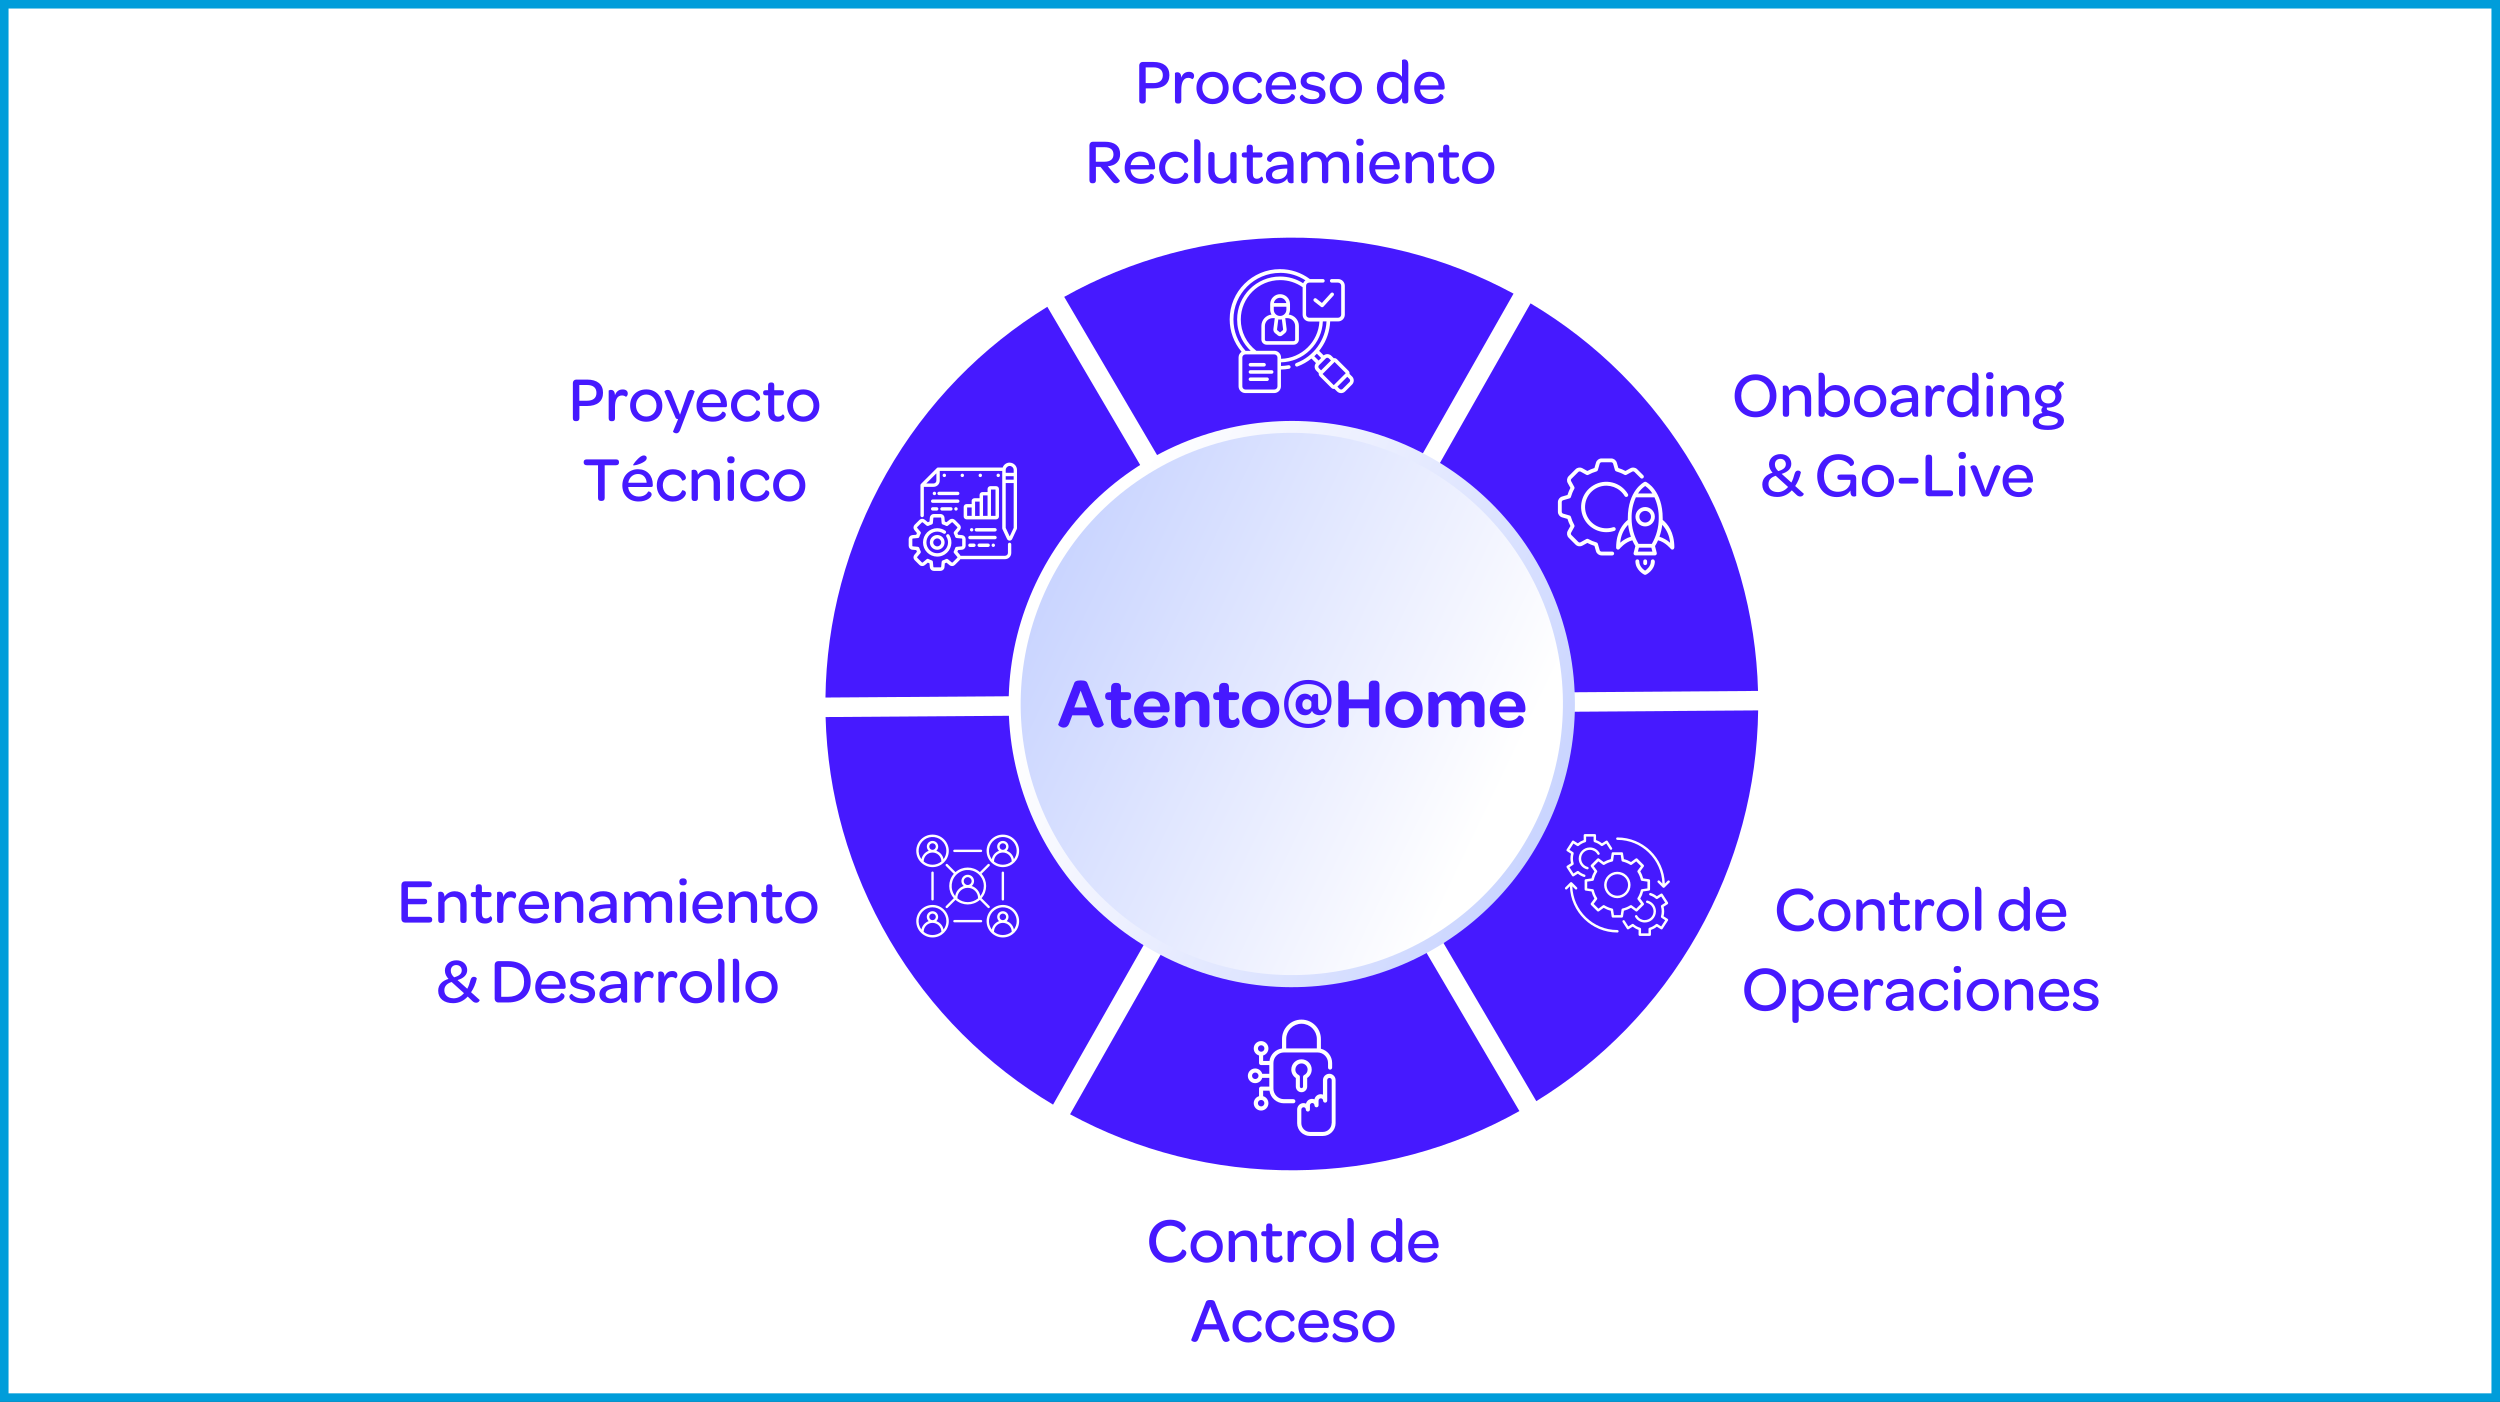<svg xmlns="http://www.w3.org/2000/svg" xmlns:xlink="http://www.w3.org/1999/xlink" id="Capa_2" viewBox="0 0 585.13 328.11"><rect x="0" y="0" width="585.13" height="328.11" fill="#333333" stroke="none"/><defs><style>      .cls-1 {        fill: url(#linear-gradient-2);      }      .cls-2, .cls-3 {        fill: #fff;      }      .cls-3 {        stroke: #009dda;        stroke-miterlimit: 10;        stroke-width: 2px;      }      .cls-4 {        fill: #4619ff;      }      .cls-5 {        fill: url(#linear-gradient);      }    </style><linearGradient id="linear-gradient" x1="849.57" y1="-1143.13" x2="933.15" y2="-1019.1" gradientTransform="translate(-301.11 1435.7) rotate(-13.34)" gradientUnits="userSpaceOnUse"><stop offset="0" stop-color="#fff"></stop><stop offset=".2" stop-color="#f2f4ff"></stop><stop offset="1" stop-color="#bdcbff"></stop></linearGradient><linearGradient id="linear-gradient-2" x1="4679.94" y1="11382.03" x2="4759.98" y2="11500.82" gradientTransform="translate(5011.75 11590.53) rotate(-180)" xlink:href="#linear-gradient"></linearGradient></defs><g id="DESKTOP"><rect class="cls-3" x="1" y="1" width="583.13" height="326.11"></rect><g><path class="cls-4" d="M193.23,167.83c.48,17.8,5.34,35.74,14.99,52.18,9.65,16.44,22.94,29.42,38.25,38.53l51.93-91.46-105.17.75Z"></path><path class="cls-4" d="M250.45,260.8c15.66,8.48,33.62,13.25,52.68,13.11,19.07-.14,36.95-5.16,52.49-13.86l-53.24-90.71-51.93,91.46Z"></path><path class="cls-4" d="M359.57,257.73c15.17-9.32,28.28-22.49,37.69-39.07,9.41-16.58,14.01-34.58,14.24-52.39l-105.17.75,53.24,90.7Z"></path><path class="cls-4" d="M411.47,161.7c-.48-17.8-5.33-35.74-14.99-52.18-9.65-16.44-22.94-29.42-38.25-38.52l-51.93,91.46,105.17-.75Z"></path><path class="cls-4" d="M354.25,68.73c-15.66-8.48-33.62-13.25-52.68-13.11-19.06.14-36.95,5.16-52.49,13.86l53.24,90.7,51.93-91.46Z"></path><path class="cls-4" d="M245.13,71.8c-15.17,9.32-28.28,22.49-37.69,39.07-9.41,16.58-14.01,34.58-14.24,52.39l105.17-.75-53.24-90.7Z"></path><circle class="cls-5" cx="302.35" cy="164.77" r="66.25" transform="translate(-35.05 96.03) rotate(-17.07)"></circle><circle class="cls-1" cx="302.35" cy="164.77" r="63.45" transform="translate(-41.81 175.71) rotate(-30.41)"></circle><g><path class="cls-4" d="M251.37,159.99c.13-.45.48-.74,1.6-.74s1.44.28,1.59.74l3.78,9.53c.08.2-.6.77-1.34.77-.53,0-1.09-.28-1.42-1.17l-.65-1.7h-3.96l-.65,1.74c-.3.85-.82,1.14-1.35,1.14-.68,0-1.37-.53-1.29-.75l3.69-9.54ZM254.42,165.58l-1.49-3.93-1.49,3.93h2.98Z"></path><path class="cls-4" d="M260.05,163.85h-.4c-.67,0-.99-.28-.99-.82v-.15c0-.57.32-.87.99-.87h.4v-1.04c0-.77.4-1.14,1.07-1.14h.2c.63,0,1.05.27,1.05,1.14v1.04h1.42c.67,0,.95.28.95.84v.13c0,.57-.3.87-.97.87h-1.45v3.48c0,.8.27,1.2.9,1.2.48,0,.8-.23,1.05-.55.03-.05.57.27.57.92,0,.82-.82,1.49-2.16,1.49-1.8,0-2.64-.95-2.64-2.79v-3.74Z"></path><path class="cls-4" d="M269.69,161.83c2.41,0,4.06,1.69,4.06,4.08v.17c-.02.42-.13.65-.57.65h-5.63c.17,1.22,1.1,1.94,2.37,1.94s1.92-.55,2.31-1.2c.02-.03,1.14.12,1.14,1.05,0,.89-1.25,1.87-3.53,1.87-2.66,0-4.41-1.65-4.41-4.23s1.79-4.33,4.26-4.33ZM271.57,165.36c-.05-1.14-.77-1.89-1.9-1.89s-1.94.79-2.11,1.89h4.01Z"></path><path class="cls-4" d="M275.06,162.2c0-.07.42-.27.89-.27.6,0,1.25.28,1.42,1.34.57-.84,1.42-1.44,2.69-1.44,2.12,0,3.02,1.5,3.02,3.38v3.91c0,.85-.43,1.12-1.04,1.12h-.25c-.64,0-1.07-.25-1.07-1.12v-3.56c0-1.09-.55-1.75-1.5-1.75-.84,0-1.47.43-1.8,1.07v4.25c0,.85-.43,1.12-1.04,1.12h-.25c-.64,0-1.07-.25-1.07-1.12v-6.92Z"></path><path class="cls-4" d="M285.33,163.85h-.4c-.67,0-.99-.28-.99-.82v-.15c0-.57.32-.87.99-.87h.4v-1.04c0-.77.4-1.14,1.07-1.14h.2c.63,0,1.05.27,1.05,1.14v1.04h1.42c.67,0,.95.28.95.84v.13c0,.57-.3.87-.97.87h-1.45v3.48c0,.8.27,1.2.9,1.2.49,0,.8-.23,1.05-.55.03-.05.57.27.57.92,0,.82-.82,1.49-2.16,1.49-1.81,0-2.64-.95-2.64-2.79v-3.74Z"></path><path class="cls-4" d="M295.09,161.83c2.57,0,4.34,1.75,4.34,4.29s-1.77,4.26-4.38,4.26-4.34-1.72-4.34-4.3,1.79-4.26,4.38-4.26ZM295.08,168.53c1.3,0,2.27-1.02,2.27-2.41s-.95-2.46-2.27-2.46-2.29,1.02-2.29,2.42.97,2.44,2.29,2.44Z"></path><path class="cls-4" d="M306.15,159.14c3.49,0,5.5,2.11,5.5,4.96,0,2.12-.97,3.29-2.74,3.29-.92,0-1.59-.4-1.84-1.02-.28.64-.89,1.04-1.62,1.04-1.37,0-2.22-1.1-2.22-2.52,0-1.52.94-2.54,2.22-2.54.65,0,1.19.33,1.52.8.15-.58.57-.75.95-.75.33,0,.59.15.59.2v2.54c0,.84.27,1.17.87,1.17.72,0,1.24-.72,1.24-2.19,0-2.24-1.5-4.01-4.46-4.01-2.71,0-4.6,1.96-4.6,4.66s1.9,4.65,4.66,4.65c1.19,0,2.19-.4,2.86-.95.18-.15.35-.23.55-.23.4,0,.65.6.6.65-.89.87-2.31,1.5-4.01,1.5-3.41,0-5.68-2.29-5.68-5.62s2.31-5.63,5.62-5.63ZM305.89,166.11c.55,0,.99-.33,1.04-.89v-.94c-.2-.37-.57-.64-1.02-.64-.67,0-1.1.48-1.1,1.24s.43,1.22,1.09,1.22Z"></path><path class="cls-4" d="M313.22,160.41c0-.75.37-1.12,1.04-1.12h.37c.7,0,1.07.37,1.07,1.12v3.29h4.68v-3.29c0-.75.37-1.12,1.04-1.12h.35c.72,0,1.09.37,1.09,1.12v8.71c0,.74-.37,1.12-1.09,1.12h-.35c-.67,0-1.04-.38-1.04-1.12v-3.33h-4.68v3.33c0,.74-.37,1.12-1.07,1.12h-.37c-.67,0-1.04-.38-1.04-1.12v-8.71Z"></path><path class="cls-4" d="M328.64,161.83c2.57,0,4.34,1.75,4.34,4.29s-1.77,4.26-4.38,4.26-4.34-1.72-4.34-4.3,1.79-4.26,4.38-4.26ZM328.63,168.53c1.3,0,2.27-1.02,2.27-2.41s-.95-2.46-2.27-2.46-2.29,1.02-2.29,2.42.97,2.44,2.29,2.44Z"></path><path class="cls-4" d="M334.32,162.2c0-.07.42-.27.89-.27.6,0,1.25.27,1.42,1.3.55-.82,1.35-1.4,2.52-1.4,1.35,0,2.22.63,2.61,1.67.55-.94,1.4-1.67,2.76-1.67,2.07,0,2.94,1.32,2.94,3.24v4.04c0,.85-.43,1.12-1.04,1.12h-.25c-.64,0-1.07-.25-1.07-1.12v-3.66c0-1.09-.49-1.65-1.42-1.65-.69,0-1.29.42-1.62,1v4.31c0,.85-.42,1.12-1.04,1.12h-.23c-.63,0-1.09-.25-1.09-1.12v-3.61c0-1.14-.47-1.7-1.4-1.7-.68,0-1.29.42-1.62,1v4.31c0,.85-.43,1.12-1.04,1.12h-.25c-.63,0-1.07-.25-1.07-1.12v-6.92Z"></path><path class="cls-4" d="M352.97,161.83c2.41,0,4.06,1.69,4.06,4.08v.17c-.02.42-.13.65-.57.65h-5.63c.17,1.22,1.1,1.94,2.37,1.94s1.92-.55,2.31-1.2c.02-.03,1.14.12,1.14,1.05,0,.89-1.25,1.87-3.53,1.87-2.66,0-4.41-1.65-4.41-4.23s1.79-4.33,4.26-4.33ZM354.84,165.36c-.05-1.14-.77-1.89-1.9-1.89s-1.94.79-2.11,1.89h4.01Z"></path></g><g><path class="cls-4" d="M266.63,15.37c0-.52.33-.87.82-.87h2.5c2.39,0,3.75,1.09,3.75,3.08s-1.31,3.11-3.81,3.11h-1.72v2.84c0,.42-.22.7-.67.7h-.22c-.42,0-.64-.24-.64-.7v-8.16ZM269.92,19.45c1.48,0,2.24-.64,2.24-1.84s-.76-1.84-2.23-1.84h-1.78v3.68h1.76Z"></path><path class="cls-4" d="M275.01,17.07s.24-.16.54-.16c.43,0,.91.24.93,1.26.31-.88.91-1.36,1.82-1.36.75,0,1.18.36,1.18.96s-.42.79-.45.76c-.22-.18-.51-.31-.91-.31-1.17,0-1.63,1.14-1.63,2.79v2.53c0,.54-.28.7-.66.7h-.17c-.39,0-.66-.16-.66-.7v-6.46Z"></path><path class="cls-4" d="M283.82,16.8c2.2,0,3.75,1.58,3.75,3.8s-1.55,3.77-3.77,3.77-3.77-1.57-3.77-3.8,1.55-3.77,3.78-3.77ZM283.81,23.15c1.38,0,2.39-1.09,2.39-2.56s-1-2.59-2.39-2.59-2.41,1.08-2.41,2.56,1.03,2.59,2.41,2.59Z"></path><path class="cls-4" d="M292.26,16.8c2.14,0,3.08,1.32,3.08,1.99,0,.61-.84.73-.88.66-.33-.79-.94-1.4-2.17-1.4-1.34,0-2.36,1.06-2.36,2.53s1,2.56,2.36,2.56c1.21,0,1.84-.61,2.17-1.4.04-.07.88.03.88.67s-.96,1.97-3.08,1.97-3.74-1.58-3.74-3.8,1.58-3.77,3.74-3.77Z"></path><path class="cls-4" d="M299.91,16.8c2.08,0,3.45,1.46,3.45,3.62v.12c0,.31-.1.43-.45.43h-5.31c.1,1.33,1.09,2.23,2.45,2.23,1.26,0,1.88-.55,2.26-1.2.03-.03.78.1.78.73s-1.11,1.63-3.06,1.63c-2.27,0-3.8-1.51-3.8-3.75s1.55-3.81,3.68-3.81ZM301.93,19.97c-.07-1.24-.84-2.05-2.03-2.05s-2.09.85-2.27,2.05h4.3Z"></path><path class="cls-4" d="M304.8,22.15c.48.61,1.29,1.08,2.42,1.08,1.02,0,1.58-.37,1.58-.97,0-.73-.67-.87-1.85-1.12-1.06-.22-2.53-.55-2.53-2.08,0-1.34,1.12-2.26,2.87-2.26,1.84,0,2.77.78,2.77,1.45,0,.46-.57.73-.6.69-.45-.6-1.2-1.02-2.11-1.02-1.02,0-1.55.39-1.55.99,0,.66.63.81,1.79,1.06,1.11.24,2.65.57,2.65,2.12,0,1.38-1.14,2.26-2.99,2.26-2,0-3.03-.84-3.03-1.52,0-.46.54-.7.58-.67Z"></path><path class="cls-4" d="M315.02,16.8c2.2,0,3.75,1.58,3.75,3.8s-1.55,3.77-3.77,3.77-3.77-1.57-3.77-3.8,1.55-3.77,3.78-3.77ZM315,23.15c1.38,0,2.39-1.09,2.39-2.56s-1-2.59-2.39-2.59-2.41,1.08-2.41,2.56,1.03,2.59,2.41,2.59Z"></path><path class="cls-4" d="M325.67,16.8c1.17,0,2.05.54,2.47,1.18v-3.92s.25-.16.54-.16c.46,0,.94.24.94,1.27v8.35c0,.54-.27.7-.66.7h-.15c-.39,0-.66-.16-.66-.7v-.55c-.57.87-1.39,1.39-2.53,1.39-1.93,0-3.36-1.51-3.36-3.78s1.42-3.78,3.41-3.78ZM325.91,23.14c1.2,0,2.24-.88,2.24-2.11v-1.52c-.37-.91-1.11-1.48-2.21-1.48-1.34,0-2.24,1.02-2.24,2.56s.93,2.56,2.21,2.56Z"></path><path class="cls-4" d="M334.68,16.8c2.08,0,3.45,1.46,3.45,3.62v.12c0,.31-.1.43-.45.43h-5.31c.1,1.33,1.09,2.23,2.45,2.23,1.26,0,1.88-.55,2.26-1.2.03-.03.78.1.78.73s-1.11,1.63-3.06,1.63c-2.27,0-3.8-1.51-3.8-3.75s1.55-3.81,3.68-3.81ZM336.7,19.97c-.07-1.24-.84-2.05-2.03-2.05s-2.09.85-2.27,2.05h4.3Z"></path><path class="cls-4" d="M254.98,34.04c0-.52.33-.87.82-.87h2.75c2.36,0,3.62.99,3.62,2.9,0,1.64-1.02,2.69-2.88,2.84l2.82,3.36c.07.09-.25.63-.9.63-.4,0-.67-.16-1-.6l-2.65-3.24h-1.06v3.14c0,.42-.22.7-.67.7h-.21c-.42,0-.64-.28-.64-.79v-8.07ZM258.52,37.85c1.42,0,2.09-.66,2.09-1.7,0-1.12-.72-1.7-2.14-1.7h-1.99v3.41h2.03Z"></path><path class="cls-4" d="M266.91,35.48c2.08,0,3.45,1.46,3.45,3.62v.12c0,.31-.1.43-.45.43h-5.31c.1,1.33,1.09,2.23,2.45,2.23,1.26,0,1.88-.55,2.26-1.2.03-.03.78.1.78.73s-1.11,1.63-3.06,1.63c-2.27,0-3.8-1.51-3.8-3.75s1.55-3.81,3.68-3.81ZM268.92,38.64c-.07-1.24-.84-2.05-2.03-2.05s-2.09.85-2.27,2.05h4.3Z"></path><path class="cls-4" d="M275.03,35.48c2.14,0,3.08,1.32,3.08,1.99,0,.61-.84.73-.88.66-.33-.79-.94-1.4-2.17-1.4-1.34,0-2.36,1.06-2.36,2.53s1,2.56,2.36,2.56c1.21,0,1.84-.61,2.17-1.4.04-.07.88.03.88.67s-.96,1.97-3.08,1.97-3.74-1.58-3.74-3.8,1.58-3.77,3.74-3.77Z"></path><path class="cls-4" d="M279.5,32.74s.25-.16.54-.16c.46,0,.94.24.94,1.27v8.35c0,.54-.27.7-.66.7h-.15c-.39,0-.67-.16-.67-.7v-9.46Z"></path><path class="cls-4" d="M282.81,36.3c0-.54.27-.72.64-.72h.16c.39,0,.66.16.66.72v3.47c0,1.24.63,1.97,1.72,1.97.9,0,1.6-.51,1.97-1.27v-4.17c0-.54.27-.72.64-.72h.16c.39,0,.66.16.66.72v6.44s-.24.16-.52.16c-.45,0-.91-.21-.94-1.14-.51.73-1.29,1.26-2.39,1.26-1.9,0-2.76-1.29-2.76-3.08v-3.65Z"></path><path class="cls-4" d="M291.79,36.87h-.52c-.46,0-.64-.19-.64-.55v-.1c0-.36.18-.55.64-.55h.52v-1.11c0-.51.25-.7.66-.7h.15c.39,0,.64.15.64.7v1.11h1.63c.46,0,.63.18.63.54v.1c0,.37-.18.57-.64.57h-1.63v3.63c0,.9.25,1.33.96,1.33.46,0,.79-.21,1.02-.51.04-.04.42.16.42.63,0,.55-.61,1.09-1.67,1.09-1.48,0-2.15-.82-2.15-2.38v-3.8Z"></path><path class="cls-4" d="M301.1,38.52h.19v-.15c0-1.09-.63-1.69-1.78-1.69-1.09,0-1.73.57-2.06,1.23,0,.02-.91,0-.91-.72s1.05-1.72,3.08-1.72,3.14,1.05,3.14,2.87v4.41c0,.07-.27.16-.54.16-.52,0-.9-.28-.91-1.15-.55.78-1.49,1.24-2.59,1.24-1.54,0-2.45-.82-2.45-2.05,0-1.66,1.58-2.38,4.83-2.44ZM299.08,41.95c1.29,0,2.21-.81,2.21-1.94v-.55h-.4c-2.09.09-3.17.48-3.17,1.45,0,.64.51,1.05,1.36,1.05Z"></path><path class="cls-4" d="M304.51,35.74s.24-.16.54-.16c.42,0,.87.21.93,1.11.49-.7,1.24-1.21,2.23-1.21,1.17,0,1.97.55,2.35,1.51.49-.84,1.3-1.51,2.5-1.51,1.82,0,2.71,1.11,2.71,2.96v3.77c0,.54-.27.7-.66.7h-.15c-.4,0-.67-.16-.67-.7v-3.59c0-1.21-.52-1.84-1.58-1.84-.76,0-1.45.48-1.82,1.2v4.23c0,.54-.27.7-.66.7h-.15c-.39,0-.67-.16-.67-.7v-3.53c0-1.27-.52-1.9-1.58-1.9-.75,0-1.45.48-1.81,1.2v4.23c0,.54-.28.7-.66.7h-.17c-.39,0-.66-.16-.66-.7v-6.46Z"></path><path class="cls-4" d="M317.41,33.29c0-.54.33-.84.9-.84s.87.3.87.84-.31.82-.88.82-.88-.3-.88-.82ZM317.55,36.3c0-.54.28-.72.67-.72h.15c.39,0,.66.16.66.72v5.9c0,.54-.27.7-.66.7h-.15c-.39,0-.67-.16-.67-.7v-5.9Z"></path><path class="cls-4" d="M324.17,35.48c2.08,0,3.45,1.46,3.45,3.62v.12c0,.31-.1.43-.45.43h-5.31c.1,1.33,1.09,2.23,2.45,2.23,1.26,0,1.88-.55,2.26-1.2.03-.03.78.1.78.73s-1.11,1.63-3.06,1.63c-2.27,0-3.8-1.51-3.8-3.75s1.55-3.81,3.68-3.81ZM326.19,38.64c-.07-1.24-.84-2.05-2.03-2.05s-2.09.85-2.27,2.05h4.3Z"></path><path class="cls-4" d="M328.99,35.74s.24-.16.54-.16c.43,0,.88.22.93,1.17.49-.73,1.29-1.27,2.39-1.27,1.9,0,2.78,1.3,2.78,3.08v3.65c0,.54-.28.7-.66.7h-.16c-.39,0-.66-.16-.66-.7v-3.47c0-1.21-.61-1.96-1.66-1.96-.94,0-1.66.51-2.02,1.26v4.17c0,.54-.28.7-.66.7h-.17c-.39,0-.66-.16-.66-.7v-6.46Z"></path><path class="cls-4" d="M337.76,36.87h-.52c-.46,0-.64-.19-.64-.55v-.1c0-.36.18-.55.64-.55h.52v-1.11c0-.51.25-.7.66-.7h.15c.39,0,.64.15.64.7v1.11h1.63c.46,0,.63.18.63.54v.1c0,.37-.18.57-.64.57h-1.63v3.63c0,.9.25,1.33.96,1.33.46,0,.79-.21,1.02-.51.04-.04.42.16.42.63,0,.55-.61,1.09-1.67,1.09-1.48,0-2.15-.82-2.15-2.38v-3.8Z"></path><path class="cls-4" d="M346.01,35.48c2.2,0,3.75,1.58,3.75,3.8s-1.55,3.77-3.77,3.77-3.77-1.57-3.77-3.8,1.55-3.77,3.78-3.77ZM346,41.83c1.38,0,2.39-1.09,2.39-2.56s-1-2.59-2.39-2.59-2.41,1.08-2.41,2.56,1.03,2.59,2.41,2.59Z"></path></g><g><path class="cls-4" d="M273.88,285.47c2.42,0,3.65,1.38,3.65,2.05,0,.72-.87.9-.9.84-.55-.97-1.64-1.49-2.74-1.49-1.96,0-3.33,1.48-3.33,3.63s1.42,3.65,3.36,3.65c1.3,0,2.39-.64,2.79-1.69.03-.07.96.1.96.82s-1.27,2.26-3.84,2.26c-2.87,0-4.87-2.06-4.87-5.01s2.02-5.05,4.92-5.05Z"></path><path class="cls-4" d="M282.44,287.97c2.2,0,3.75,1.58,3.75,3.8s-1.55,3.77-3.77,3.77-3.77-1.57-3.77-3.8,1.55-3.77,3.78-3.77ZM282.43,294.32c1.38,0,2.39-1.09,2.39-2.56s-1-2.59-2.39-2.59-2.41,1.08-2.41,2.56,1.03,2.59,2.41,2.59Z"></path><path class="cls-4" d="M287.58,288.24s.24-.16.54-.16c.43,0,.88.22.93,1.17.49-.73,1.29-1.27,2.39-1.27,1.9,0,2.78,1.3,2.78,3.08v3.65c0,.54-.28.7-.66.7h-.16c-.39,0-.66-.16-.66-.7v-3.47c0-1.21-.61-1.96-1.66-1.96-.94,0-1.66.51-2.02,1.26v4.17c0,.54-.28.7-.66.7h-.16c-.39,0-.66-.16-.66-.7v-6.46Z"></path><path class="cls-4" d="M296.35,289.36h-.52c-.46,0-.64-.19-.64-.55v-.1c0-.36.18-.55.64-.55h.52v-1.11c0-.51.25-.7.66-.7h.15c.39,0,.64.15.64.7v1.11h1.63c.46,0,.63.18.63.54v.1c0,.37-.18.57-.64.57h-1.63v3.63c0,.9.25,1.33.96,1.33.46,0,.79-.21,1.02-.51.04-.04.42.16.42.63,0,.55-.61,1.09-1.67,1.09-1.48,0-2.15-.82-2.15-2.38v-3.8Z"></path><path class="cls-4" d="M301.36,288.24s.24-.16.54-.16c.43,0,.91.24.93,1.26.31-.88.91-1.36,1.82-1.36.75,0,1.18.36,1.18.96s-.42.79-.45.76c-.22-.18-.51-.31-.91-.31-1.17,0-1.63,1.14-1.63,2.79v2.53c0,.54-.28.7-.66.7h-.16c-.39,0-.66-.16-.66-.7v-6.46Z"></path><path class="cls-4" d="M310.17,287.97c2.2,0,3.75,1.58,3.75,3.8s-1.55,3.77-3.77,3.77-3.77-1.57-3.77-3.8,1.55-3.77,3.78-3.77ZM310.16,294.32c1.38,0,2.39-1.09,2.39-2.56s-1-2.59-2.39-2.59-2.41,1.08-2.41,2.56,1.03,2.59,2.41,2.59Z"></path><path class="cls-4" d="M315.37,285.23s.25-.16.54-.16c.46,0,.94.24.94,1.27v8.35c0,.54-.27.7-.66.7h-.15c-.39,0-.67-.16-.67-.7v-9.46Z"></path><path class="cls-4" d="M324.26,287.97c1.17,0,2.05.54,2.47,1.18v-3.92s.25-.16.54-.16c.46,0,.94.24.94,1.27v8.35c0,.54-.27.7-.66.7h-.15c-.39,0-.66-.16-.66-.7v-.55c-.57.87-1.39,1.39-2.53,1.39-1.93,0-3.36-1.51-3.36-3.78s1.42-3.78,3.41-3.78ZM324.5,294.31c1.2,0,2.24-.88,2.24-2.11v-1.52c-.37-.91-1.11-1.48-2.21-1.48-1.34,0-2.24,1.02-2.24,2.56s.93,2.56,2.21,2.56Z"></path><path class="cls-4" d="M333.27,287.97c2.08,0,3.45,1.46,3.45,3.62v.12c0,.31-.1.43-.45.43h-5.31c.1,1.33,1.09,2.23,2.45,2.23,1.26,0,1.88-.55,2.26-1.2.03-.03.78.1.78.73s-1.11,1.63-3.06,1.63c-2.27,0-3.8-1.51-3.8-3.75s1.55-3.81,3.68-3.81ZM335.29,291.14c-.07-1.24-.84-2.05-2.03-2.05s-2.09.85-2.27,2.05h4.3Z"></path><path class="cls-4" d="M282.23,304.75c.12-.31.36-.49,1.06-.49s.94.18,1.06.49l3.47,8.88c.04.12-.39.46-.85.46-.34,0-.7-.16-.91-.72l-.85-2.2h-3.87l-.85,2.21c-.19.54-.52.7-.85.7-.45,0-.88-.33-.84-.46l3.44-8.88ZM284.81,309.93l-1.55-4.1-1.55,4.1h3.11Z"></path><path class="cls-4" d="M292.21,306.64c2.14,0,3.08,1.32,3.08,1.99,0,.61-.84.73-.88.66-.33-.79-.94-1.4-2.17-1.4-1.34,0-2.36,1.06-2.36,2.53s1,2.56,2.36,2.56c1.21,0,1.84-.61,2.17-1.4.05-.07.88.03.88.67s-.96,1.97-3.08,1.97-3.74-1.58-3.74-3.8,1.58-3.77,3.74-3.77Z"></path><path class="cls-4" d="M299.92,306.64c2.14,0,3.08,1.32,3.08,1.99,0,.61-.84.73-.88.66-.33-.79-.94-1.4-2.17-1.4-1.34,0-2.36,1.06-2.36,2.53s1,2.56,2.36,2.56c1.21,0,1.84-.61,2.17-1.4.05-.07.88.03.88.67s-.96,1.97-3.08,1.97-3.74-1.58-3.74-3.8,1.58-3.77,3.74-3.77Z"></path><path class="cls-4" d="M307.56,306.64c2.08,0,3.45,1.46,3.45,3.62v.12c0,.31-.1.43-.45.43h-5.31c.1,1.33,1.09,2.23,2.45,2.23,1.26,0,1.88-.55,2.26-1.2.03-.03.78.1.78.73s-1.11,1.63-3.06,1.63c-2.27,0-3.8-1.51-3.8-3.75s1.55-3.81,3.68-3.81ZM309.58,309.81c-.07-1.24-.84-2.05-2.03-2.05s-2.09.85-2.27,2.05h4.3Z"></path><path class="cls-4" d="M312.45,311.99c.48.61,1.29,1.08,2.42,1.08,1.02,0,1.58-.37,1.58-.97,0-.73-.67-.87-1.85-1.12-1.06-.22-2.53-.55-2.53-2.08,0-1.34,1.12-2.26,2.87-2.26,1.84,0,2.77.78,2.77,1.45,0,.46-.57.73-.6.69-.45-.6-1.2-1.02-2.11-1.02-1.02,0-1.55.39-1.55.99,0,.66.63.81,1.79,1.06,1.11.24,2.65.57,2.65,2.12,0,1.38-1.14,2.26-2.99,2.26-2,0-3.03-.84-3.03-1.52,0-.46.54-.7.58-.67Z"></path><path class="cls-4" d="M322.67,306.64c2.2,0,3.75,1.58,3.75,3.8s-1.55,3.77-3.77,3.77-3.77-1.57-3.77-3.8,1.55-3.77,3.78-3.77ZM322.65,313c1.38,0,2.39-1.09,2.39-2.56s-1-2.59-2.39-2.59-2.41,1.08-2.41,2.56,1.03,2.59,2.41,2.59Z"></path></g><g><path class="cls-4" d="M134.07,89.71c0-.52.33-.87.82-.87h2.5c2.39,0,3.75,1.09,3.75,3.08s-1.31,3.11-3.81,3.11h-1.72v2.84c0,.42-.22.7-.67.7h-.22c-.42,0-.64-.24-.64-.7v-8.16ZM137.36,93.79c1.48,0,2.24-.64,2.24-1.84s-.76-1.84-2.23-1.84h-1.78v3.68h1.76Z"></path><path class="cls-4" d="M142.46,91.41s.24-.16.54-.16c.43,0,.91.24.93,1.26.31-.88.91-1.36,1.82-1.36.75,0,1.18.36,1.18.96s-.42.79-.45.76c-.22-.18-.51-.31-.91-.31-1.17,0-1.63,1.14-1.63,2.79v2.53c0,.54-.28.7-.66.7h-.16c-.39,0-.66-.16-.66-.7v-6.46Z"></path><path class="cls-4" d="M151.27,91.14c2.2,0,3.75,1.58,3.75,3.8s-1.55,3.77-3.77,3.77-3.77-1.57-3.77-3.8,1.55-3.77,3.78-3.77ZM151.26,97.49c1.38,0,2.39-1.09,2.39-2.56s-1-2.59-2.39-2.59-2.41,1.08-2.41,2.56,1.03,2.59,2.41,2.59Z"></path><path class="cls-4" d="M155.5,91.68c-.03-.09.3-.43.78-.43.42,0,.7.19.94.84l1.94,4.96,1.72-4.93c.21-.66.54-.87.93-.87s.81.33.78.4l-3.39,8.95c-.24.64-.57.82-.91.82-.42,0-.81-.33-.78-.4l1.2-2.91c-.33-.03-.51-.12-.63-.42l-2.57-6.01Z"></path><path class="cls-4" d="M166.7,91.14c2.08,0,3.45,1.46,3.45,3.62v.12c0,.31-.1.43-.45.43h-5.31c.1,1.33,1.09,2.23,2.45,2.23,1.26,0,1.88-.55,2.26-1.2.03-.03.78.1.78.73s-1.11,1.63-3.06,1.63c-2.27,0-3.8-1.51-3.8-3.75s1.55-3.81,3.68-3.81ZM168.72,94.31c-.07-1.24-.84-2.05-2.03-2.05s-2.09.85-2.27,2.05h4.3Z"></path><path class="cls-4" d="M174.83,91.14c2.14,0,3.08,1.32,3.08,1.99,0,.61-.84.73-.88.66-.33-.79-.94-1.4-2.17-1.4-1.34,0-2.36,1.06-2.36,2.53s1,2.56,2.36,2.56c1.21,0,1.84-.61,2.17-1.4.05-.07.88.03.88.67s-.96,1.97-3.08,1.97-3.74-1.58-3.74-3.8,1.58-3.77,3.74-3.77Z"></path><path class="cls-4" d="M179.77,92.53h-.52c-.46,0-.64-.19-.64-.55v-.1c0-.36.18-.55.64-.55h.52v-1.11c0-.51.25-.7.66-.7h.15c.39,0,.64.15.64.7v1.11h1.63c.46,0,.63.18.63.54v.1c0,.37-.18.57-.64.57h-1.63v3.63c0,.9.25,1.33.96,1.33.46,0,.79-.21,1.02-.51.04-.04.42.16.42.63,0,.55-.61,1.09-1.67,1.09-1.48,0-2.15-.82-2.15-2.38v-3.8Z"></path><path class="cls-4" d="M188.02,91.14c2.2,0,3.75,1.58,3.75,3.8s-1.55,3.77-3.77,3.77-3.77-1.57-3.77-3.8,1.55-3.77,3.78-3.77ZM188.01,97.49c1.38,0,2.39-1.09,2.39-2.56s-1-2.59-2.39-2.59-2.41,1.08-2.41,2.56,1.03,2.59,2.41,2.59Z"></path><path class="cls-4" d="M139.98,108.89h-2.65c-.46,0-.72-.24-.72-.66v-.07c0-.42.25-.64.72-.64h6.85c.46,0,.7.22.7.64v.07c0,.42-.24.66-.7.66h-2.65v7.65c0,.46-.24.7-.69.7h-.21c-.43,0-.66-.24-.66-.7v-7.65Z"></path><path class="cls-4" d="M149.34,109.82c2.08,0,3.45,1.46,3.45,3.62v.12c0,.31-.1.43-.45.43h-5.31c.1,1.33,1.09,2.23,2.45,2.23,1.26,0,1.88-.55,2.26-1.2.03-.03.78.1.78.73s-1.11,1.63-3.06,1.63c-2.27,0-3.8-1.51-3.8-3.75s1.55-3.81,3.68-3.81ZM151.35,112.99c-.07-1.24-.84-2.05-2.03-2.05s-2.09.85-2.27,2.05h4.3ZM149.98,106.84c.25-.16.49-.25.72-.25.37,0,.67.24.67.58s-.21.66-.63.91c-1.08.7-2.47.94-2.56.81-.09-.12.84-1.4,1.79-2.05Z"></path><path class="cls-4" d="M157.46,109.82c2.14,0,3.08,1.32,3.08,1.99,0,.61-.84.73-.88.66-.33-.79-.94-1.4-2.17-1.4-1.34,0-2.36,1.06-2.36,2.53s1,2.56,2.36,2.56c1.21,0,1.84-.61,2.17-1.4.05-.07.88.03.88.67s-.96,1.97-3.08,1.97-3.74-1.58-3.74-3.8,1.58-3.77,3.74-3.77Z"></path><path class="cls-4" d="M161.87,110.09s.24-.16.54-.16c.43,0,.88.22.93,1.17.49-.73,1.29-1.27,2.39-1.27,1.9,0,2.78,1.3,2.78,3.08v3.65c0,.54-.28.7-.66.7h-.16c-.39,0-.66-.16-.66-.7v-3.47c0-1.21-.61-1.96-1.66-1.96-.94,0-1.66.51-2.02,1.26v4.17c0,.54-.28.7-.66.7h-.16c-.39,0-.66-.16-.66-.7v-6.46Z"></path><path class="cls-4" d="M170.18,107.63c0-.54.33-.84.9-.84s.87.3.87.84-.31.82-.88.82-.88-.3-.88-.82ZM170.31,110.64c0-.54.28-.72.67-.72h.15c.39,0,.66.16.66.72v5.9c0,.54-.27.7-.66.7h-.15c-.39,0-.67-.16-.67-.7v-5.9Z"></path><path class="cls-4" d="M176.99,109.82c2.14,0,3.08,1.32,3.08,1.99,0,.61-.84.73-.88.66-.33-.79-.94-1.4-2.17-1.4-1.34,0-2.36,1.06-2.36,2.53s1,2.56,2.36,2.56c1.21,0,1.84-.61,2.17-1.4.05-.07.88.03.88.67s-.96,1.97-3.08,1.97-3.74-1.58-3.74-3.8,1.58-3.77,3.74-3.77Z"></path><path class="cls-4" d="M184.74,109.82c2.2,0,3.75,1.58,3.75,3.8s-1.55,3.77-3.77,3.77-3.77-1.57-3.77-3.8,1.55-3.77,3.78-3.77ZM184.73,116.17c1.38,0,2.39-1.09,2.39-2.56s-1-2.59-2.39-2.59-2.41,1.08-2.41,2.56,1.03,2.59,2.41,2.59Z"></path></g><g><path class="cls-4" d="M410.89,87.61c2.88,0,4.89,2.06,4.89,5.02s-2.03,5.04-4.9,5.04-4.89-2.06-4.89-5.01,2.05-5.05,4.9-5.05ZM410.89,96.31c1.96,0,3.33-1.49,3.33-3.65s-1.39-3.69-3.35-3.69-3.33,1.49-3.33,3.66,1.39,3.68,3.35,3.68Z"></path><path class="cls-4" d="M417.27,90.38s.24-.16.54-.16c.43,0,.88.22.93,1.17.49-.73,1.29-1.27,2.39-1.27,1.9,0,2.78,1.3,2.78,3.08v3.65c0,.54-.28.7-.66.7h-.16c-.39,0-.66-.16-.66-.7v-3.47c0-1.21-.61-1.96-1.66-1.96-.94,0-1.66.51-2.02,1.26v4.17c0,.54-.28.7-.66.7h-.16c-.39,0-.66-.16-.66-.7v-6.46Z"></path><path class="cls-4" d="M425.65,87.37s.24-.16.54-.16c.45,0,.94.24.94,1.27v2.93c.57-.81,1.39-1.3,2.51-1.3,1.93,0,3.36,1.48,3.36,3.77s-1.42,3.8-3.41,3.8c-1.21,0-2.09-.58-2.48-1.27v.43c0,.54-.27.7-.64.7h-.16c-.39,0-.66-.16-.66-.7v-9.46ZM429.33,96.45c1.34,0,2.24-1.03,2.24-2.56s-.93-2.56-2.21-2.56c-1.11,0-1.87.58-2.24,1.49v1.6c.05,1.17,1.05,2.02,2.21,2.02Z"></path><path class="cls-4" d="M437.74,90.11c2.2,0,3.75,1.58,3.75,3.8s-1.55,3.77-3.77,3.77-3.77-1.57-3.77-3.8,1.55-3.77,3.78-3.77ZM437.72,96.46c1.38,0,2.39-1.09,2.39-2.56s-1-2.59-2.39-2.59-2.41,1.08-2.41,2.56,1.03,2.59,2.41,2.59Z"></path><path class="cls-4" d="M447.28,93.16h.19v-.15c0-1.09-.63-1.69-1.78-1.69-1.09,0-1.73.57-2.06,1.23,0,.02-.91,0-.91-.72s1.05-1.72,3.08-1.72,3.14,1.05,3.14,2.87v4.41c0,.07-.27.16-.54.16-.52,0-.9-.28-.91-1.15-.55.78-1.49,1.24-2.59,1.24-1.54,0-2.45-.82-2.45-2.05,0-1.66,1.58-2.38,4.83-2.44ZM445.27,96.58c1.29,0,2.21-.81,2.21-1.94v-.55h-.4c-2.09.09-3.17.48-3.17,1.45,0,.64.51,1.05,1.36,1.05Z"></path><path class="cls-4" d="M450.69,90.38s.24-.16.54-.16c.43,0,.91.24.93,1.26.31-.88.91-1.36,1.82-1.36.75,0,1.18.36,1.18.96s-.42.79-.45.76c-.22-.18-.51-.31-.91-.31-1.17,0-1.63,1.14-1.63,2.79v2.53c0,.54-.28.7-.66.7h-.16c-.39,0-.66-.16-.66-.7v-6.46Z"></path><path class="cls-4" d="M459.13,90.11c1.17,0,2.05.54,2.47,1.18v-3.92s.25-.16.54-.16c.46,0,.94.24.94,1.27v8.35c0,.54-.27.7-.66.7h-.15c-.39,0-.66-.16-.66-.7v-.55c-.57.87-1.39,1.39-2.53,1.39-1.93,0-3.36-1.51-3.36-3.78s1.42-3.78,3.41-3.78ZM459.37,96.45c1.2,0,2.24-.88,2.24-2.11v-1.52c-.37-.91-1.11-1.48-2.21-1.48-1.34,0-2.24,1.02-2.24,2.56s.93,2.56,2.21,2.56Z"></path><path class="cls-4" d="M464.82,87.93c0-.54.33-.84.9-.84s.87.3.87.84-.31.82-.88.82-.88-.3-.88-.82ZM464.96,90.93c0-.54.28-.72.67-.72h.15c.39,0,.66.16.66.72v5.9c0,.54-.27.7-.66.7h-.15c-.39,0-.67-.16-.67-.7v-5.9Z"></path><path class="cls-4" d="M468.33,90.38s.24-.16.54-.16c.43,0,.88.22.93,1.17.49-.73,1.29-1.27,2.39-1.27,1.9,0,2.78,1.3,2.78,3.08v3.65c0,.54-.28.7-.66.7h-.16c-.39,0-.66-.16-.66-.7v-3.47c0-1.21-.61-1.96-1.66-1.96-.94,0-1.66.51-2.02,1.26v4.17c0,.54-.28.7-.66.7h-.16c-.39,0-.66-.16-.66-.7v-6.46Z"></path><path class="cls-4" d="M478.06,96.67c-.18-.15-.28-.37-.28-.67s.16-.57.4-.78c-1.15-.36-1.88-1.27-1.88-2.39,0-1.51,1.3-2.72,3.08-2.72.63,0,1.23.16,1.72.43l.39-.69c.24-.39.48-.57.85-.57.55,0,.81.6.76.63l-1.23,1.27c.39.45.63,1,.63,1.6,0,1.51-1.29,2.62-3.11,2.62h-.27c-.06.09-.07.16-.07.25,0,.46.69.51,1.94.82,1.02.27,2.09.78,2.09,1.96,0,1.36-1.39,2.2-3.77,2.2s-3.54-.64-3.54-1.99c0-1.05.99-1.75,2.29-1.97ZM479.34,99.6c1.45,0,2.3-.4,2.3-1.12s-1.15-.88-2.21-1.15c-1.23.07-2.24.51-2.24,1.27,0,.64.73,1,2.15,1ZM481.06,92.8c0-.96-.69-1.63-1.7-1.63s-1.66.66-1.66,1.63.7,1.63,1.69,1.63,1.67-.66,1.67-1.63Z"></path><path class="cls-4" d="M414.89,110.65c-.48-.52-.85-1.17-.85-1.96,0-1.34,1.09-2.41,2.71-2.41,1.46,0,2.51.96,2.51,2.27,0,1.14-.81,1.93-2.26,2.36l2.27,2.03c.33-.58.54-1.23.73-1.96.18-.63.45-.84.85-.84.45,0,.67.36.66.42-.27,1.21-.73,2.3-1.34,3.2l2.03,1.82s-.16.63-.82.63c-.25,0-.6-.06-.97-.45l-1.03-.99c-.9.99-2.05,1.55-3.41,1.55-2.09,0-3.5-1.05-3.5-2.91,0-1.42.93-2.32,2.42-2.78ZM416.07,115.18c.97,0,1.81-.48,2.44-1.2l-2.9-2.62c-1.02.33-1.7.91-1.7,1.94,0,1.18.9,1.87,2.17,1.87ZM417.98,108.63c0-.7-.52-1.24-1.26-1.24-.85,0-1.3.58-1.3,1.3,0,.63.28,1.09.78,1.57,1.23-.34,1.78-.84,1.78-1.63Z"></path><path class="cls-4" d="M430.28,106.29c2.35,0,3.66,1.26,3.66,2,0,.7-.79.85-.84.79-.6-.96-1.72-1.46-2.79-1.46-2,0-3.41,1.52-3.41,3.74s1.24,3.74,3.29,3.74c1.57,0,2.7-.88,2.9-2.17v-.61h-2.27c-.52,0-.78-.16-.78-.58v-.07c0-.43.25-.6.78-.6h2.81c.55,0,.82.34.82.88v4.12s-.22.15-.51.15c-.45,0-.84-.22-.84-1.24v-.18c-.6.96-1.72,1.54-3.21,1.54-2.79,0-4.57-2.11-4.57-4.99s2.03-5.05,4.96-5.05Z"></path><path class="cls-4" d="M439.55,108.78c2.2,0,3.75,1.58,3.75,3.8s-1.55,3.77-3.77,3.77-3.77-1.57-3.77-3.8,1.55-3.77,3.78-3.77ZM439.54,115.14c1.38,0,2.39-1.09,2.39-2.56s-1-2.59-2.39-2.59-2.41,1.08-2.41,2.56,1.03,2.59,2.41,2.59Z"></path><path class="cls-4" d="M444.39,112.62v-.21c0-.34.22-.58.64-.58h3.36c.43,0,.64.24.64.58v.21c0,.34-.21.57-.64.57h-3.36c-.42,0-.64-.22-.64-.57Z"></path><path class="cls-4" d="M450.68,107.12c0-.48.22-.7.64-.7h.22c.45,0,.67.22.67.7v7.64h4.2c.46,0,.72.22.72.66v.06c0,.43-.25.67-.72.67h-4.92c-.49,0-.82-.33-.82-.85v-8.18Z"></path><path class="cls-4" d="M458.37,106.6c0-.54.33-.84.9-.84s.87.3.87.84-.31.82-.88.82-.88-.3-.88-.82ZM458.51,109.61c0-.54.28-.72.67-.72h.15c.39,0,.66.16.66.72v5.9c0,.54-.27.7-.66.7h-.15c-.39,0-.67-.16-.67-.7v-5.9Z"></path><path class="cls-4" d="M461.17,109.32c-.03-.09.3-.43.78-.43.42,0,.69.18.94.88l1.81,5.07,1.87-5.07c.25-.7.54-.88.91-.88.46,0,.79.36.76.43l-2.62,6.46c-.13.33-.43.46-.91.46-.51,0-.76-.1-.9-.43l-2.65-6.49Z"></path><path class="cls-4" d="M472.39,108.78c2.08,0,3.45,1.46,3.45,3.62v.12c0,.31-.1.43-.45.43h-5.31c.1,1.33,1.09,2.23,2.45,2.23,1.26,0,1.88-.55,2.26-1.2.03-.03.78.1.78.73s-1.11,1.63-3.06,1.63c-2.27,0-3.8-1.51-3.8-3.75s1.55-3.81,3.68-3.81ZM474.41,111.95c-.07-1.24-.84-2.05-2.03-2.05s-2.09.85-2.27,2.05h4.3Z"></path></g><g><path class="cls-4" d="M420.79,207.93c2.42,0,3.65,1.38,3.65,2.05,0,.72-.87.9-.9.84-.55-.97-1.64-1.49-2.74-1.49-1.96,0-3.33,1.48-3.33,3.63s1.42,3.65,3.36,3.65c1.3,0,2.39-.64,2.79-1.69.03-.07.96.1.96.82s-1.27,2.26-3.84,2.26c-2.87,0-4.87-2.06-4.87-5.01s2.02-5.05,4.92-5.05Z"></path><path class="cls-4" d="M429.35,210.43c2.2,0,3.75,1.58,3.75,3.8s-1.55,3.77-3.77,3.77-3.77-1.57-3.77-3.8,1.55-3.77,3.78-3.77ZM429.33,216.78c1.38,0,2.39-1.09,2.39-2.56s-1-2.59-2.39-2.59-2.41,1.08-2.41,2.56,1.03,2.59,2.41,2.59Z"></path><path class="cls-4" d="M434.48,210.69s.24-.16.54-.16c.43,0,.88.22.93,1.17.49-.73,1.29-1.27,2.39-1.27,1.9,0,2.78,1.3,2.78,3.08v3.65c0,.54-.28.7-.66.7h-.16c-.39,0-.66-.16-.66-.7v-3.47c0-1.21-.61-1.96-1.66-1.96-.94,0-1.66.51-2.02,1.26v4.17c0,.54-.28.7-.66.7h-.16c-.39,0-.66-.16-.66-.7v-6.46Z"></path><path class="cls-4" d="M443.25,211.82h-.52c-.46,0-.64-.19-.64-.55v-.1c0-.36.18-.55.64-.55h.52v-1.11c0-.51.25-.7.66-.7h.15c.39,0,.64.15.64.7v1.11h1.63c.46,0,.63.18.63.54v.1c0,.37-.18.57-.64.57h-1.63v3.63c0,.9.25,1.33.96,1.33.46,0,.79-.21,1.02-.51.04-.04.42.16.42.63,0,.55-.61,1.09-1.67,1.09-1.48,0-2.15-.82-2.15-2.38v-3.8Z"></path><path class="cls-4" d="M448.26,210.69s.24-.16.54-.16c.43,0,.91.24.93,1.26.31-.88.91-1.36,1.82-1.36.75,0,1.18.36,1.18.96s-.42.79-.45.76c-.22-.18-.51-.31-.91-.31-1.17,0-1.63,1.14-1.63,2.79v2.53c0,.54-.28.7-.66.7h-.16c-.39,0-.66-.16-.66-.7v-6.46Z"></path><path class="cls-4" d="M457.07,210.43c2.2,0,3.75,1.58,3.75,3.8s-1.55,3.77-3.77,3.77-3.77-1.57-3.77-3.8,1.55-3.77,3.78-3.77ZM457.06,216.78c1.38,0,2.39-1.09,2.39-2.56s-1-2.59-2.39-2.59-2.41,1.08-2.41,2.56,1.03,2.59,2.41,2.59Z"></path><path class="cls-4" d="M462.27,207.69s.25-.16.54-.16c.46,0,.94.24.94,1.27v8.35c0,.54-.27.7-.66.7h-.15c-.39,0-.67-.16-.67-.7v-9.46Z"></path><path class="cls-4" d="M471.16,210.43c1.17,0,2.05.54,2.47,1.18v-3.92s.25-.16.54-.16c.46,0,.94.24.94,1.27v8.35c0,.54-.27.7-.66.7h-.15c-.39,0-.66-.16-.66-.7v-.55c-.57.87-1.39,1.39-2.53,1.39-1.93,0-3.36-1.51-3.36-3.78s1.42-3.78,3.41-3.78ZM471.4,216.76c1.2,0,2.24-.88,2.24-2.11v-1.52c-.37-.91-1.11-1.48-2.21-1.48-1.34,0-2.24,1.02-2.24,2.56s.93,2.56,2.21,2.56Z"></path><path class="cls-4" d="M480.17,210.43c2.08,0,3.45,1.46,3.45,3.62v.12c0,.31-.1.43-.45.43h-5.31c.1,1.33,1.09,2.23,2.45,2.23,1.26,0,1.88-.55,2.26-1.2.03-.03.78.1.78.73s-1.11,1.63-3.06,1.63c-2.27,0-3.8-1.51-3.8-3.75s1.55-3.81,3.68-3.81ZM482.19,213.59c-.07-1.24-.84-2.05-2.03-2.05s-2.09.85-2.27,2.05h4.3Z"></path><path class="cls-4" d="M413.14,226.6c2.88,0,4.89,2.06,4.89,5.02s-2.03,5.04-4.9,5.04-4.89-2.06-4.89-5.01,2.05-5.05,4.9-5.05ZM413.14,235.3c1.96,0,3.33-1.49,3.33-3.65s-1.39-3.69-3.35-3.69-3.33,1.49-3.33,3.66,1.39,3.68,3.35,3.68Z"></path><path class="cls-4" d="M419.51,229.37s.24-.16.54-.16c.43,0,.91.24.93,1.26.55-.85,1.38-1.36,2.53-1.36,1.93,0,3.36,1.48,3.36,3.77s-1.42,3.8-3.41,3.8c-1.2,0-2.06-.63-2.47-1.34v3.38c0,.54-.28.7-.66.7h-.16c-.39,0-.66-.16-.66-.7v-9.33ZM423.19,235.44c1.34,0,2.24-1.03,2.24-2.56s-.93-2.56-2.21-2.56c-1.11,0-1.87.58-2.24,1.49v1.51c0,1.21,1.02,2.11,2.21,2.11Z"></path><path class="cls-4" d="M431.5,229.1c2.08,0,3.45,1.46,3.45,3.62v.12c0,.31-.1.43-.45.43h-5.31c.1,1.33,1.09,2.23,2.45,2.23,1.26,0,1.88-.55,2.26-1.2.03-.03.78.1.78.73s-1.11,1.63-3.06,1.63c-2.27,0-3.8-1.51-3.8-3.75s1.55-3.81,3.68-3.81ZM433.51,232.27c-.07-1.24-.84-2.05-2.03-2.05s-2.09.85-2.27,2.05h4.3Z"></path><path class="cls-4" d="M436.32,229.37s.24-.16.54-.16c.43,0,.91.24.93,1.26.31-.88.91-1.36,1.82-1.36.75,0,1.18.36,1.18.96s-.42.79-.45.76c-.22-.18-.51-.31-.91-.31-1.17,0-1.63,1.14-1.63,2.79v2.53c0,.54-.28.7-.66.7h-.16c-.39,0-.66-.16-.66-.7v-6.46Z"></path><path class="cls-4" d="M446.2,232.15h.19v-.15c0-1.09-.63-1.69-1.78-1.69-1.09,0-1.73.57-2.06,1.23,0,.02-.91,0-.91-.72s1.05-1.72,3.08-1.72,3.14,1.05,3.14,2.87v4.41c0,.07-.27.16-.54.16-.52,0-.9-.28-.91-1.15-.55.78-1.49,1.24-2.59,1.24-1.54,0-2.45-.82-2.45-2.05,0-1.66,1.58-2.38,4.83-2.44ZM444.18,235.57c1.29,0,2.21-.81,2.21-1.94v-.55h-.4c-2.09.09-3.17.48-3.17,1.45,0,.64.51,1.05,1.36,1.05Z"></path><path class="cls-4" d="M452.9,229.1c2.14,0,3.08,1.32,3.08,1.99,0,.61-.84.73-.88.66-.33-.79-.94-1.4-2.17-1.4-1.34,0-2.36,1.06-2.36,2.53s1,2.56,2.36,2.56c1.21,0,1.84-.61,2.17-1.4.04-.07.88.03.88.67s-.96,1.97-3.08,1.97-3.74-1.58-3.74-3.8,1.58-3.77,3.74-3.77Z"></path><path class="cls-4" d="M457.24,226.92c0-.54.33-.84.9-.84s.87.3.87.84-.31.82-.88.82-.88-.3-.88-.82ZM457.37,229.92c0-.54.28-.72.67-.72h.15c.39,0,.66.16.66.72v5.9c0,.54-.27.7-.66.7h-.15c-.39,0-.67-.16-.67-.7v-5.9Z"></path><path class="cls-4" d="M464.09,229.1c2.2,0,3.75,1.58,3.75,3.8s-1.55,3.77-3.77,3.77-3.77-1.57-3.77-3.8,1.55-3.77,3.78-3.77ZM464.08,235.45c1.38,0,2.39-1.09,2.39-2.56s-1-2.59-2.39-2.59-2.41,1.08-2.41,2.56,1.03,2.59,2.41,2.59Z"></path><path class="cls-4" d="M469.23,229.37s.24-.16.54-.16c.43,0,.88.22.93,1.17.49-.73,1.29-1.27,2.39-1.27,1.9,0,2.78,1.3,2.78,3.08v3.65c0,.54-.28.7-.66.7h-.16c-.39,0-.66-.16-.66-.7v-3.47c0-1.21-.61-1.96-1.66-1.96-.94,0-1.66.51-2.02,1.26v4.17c0,.54-.28.7-.66.7h-.16c-.39,0-.66-.16-.66-.7v-6.46Z"></path><path class="cls-4" d="M480.86,229.1c2.08,0,3.45,1.46,3.45,3.62v.12c0,.31-.1.43-.45.43h-5.31c.1,1.33,1.09,2.23,2.45,2.23,1.26,0,1.88-.55,2.26-1.2.03-.03.78.1.78.73s-1.11,1.63-3.06,1.63c-2.27,0-3.8-1.51-3.8-3.75s1.55-3.81,3.68-3.81ZM482.87,232.27c-.07-1.24-.84-2.05-2.03-2.05s-2.09.85-2.27,2.05h4.3Z"></path><path class="cls-4" d="M485.74,234.45c.48.61,1.29,1.08,2.42,1.08,1.02,0,1.58-.37,1.58-.97,0-.73-.67-.87-1.85-1.12-1.06-.22-2.53-.55-2.53-2.08,0-1.34,1.12-2.26,2.87-2.26,1.84,0,2.77.78,2.77,1.45,0,.46-.57.73-.6.69-.45-.6-1.2-1.02-2.11-1.02-1.02,0-1.55.39-1.55.99,0,.66.63.81,1.79,1.06,1.11.24,2.65.57,2.65,2.12,0,1.38-1.14,2.26-2.99,2.26-2,0-3.03-.84-3.03-1.52,0-.46.54-.7.58-.67Z"></path></g><g><path class="cls-4" d="M93.95,207.15c0-.52.33-.87.82-.87h5.6c.48,0,.72.24.72.64v.09c0,.42-.24.64-.72.64h-4.89v2.71h3.78c.49,0,.72.21.72.61v.04c0,.42-.24.64-.72.64h-3.78v2.93h4.98c.48,0,.7.21.7.61v.07c0,.43-.22.67-.7.67h-5.69c-.49,0-.82-.33-.82-.85v-7.95Z"></path><path class="cls-4" d="M102.57,208.86s.24-.16.54-.16c.43,0,.88.22.93,1.17.49-.73,1.29-1.27,2.39-1.27,1.9,0,2.78,1.3,2.78,3.08v3.65c0,.54-.28.7-.66.7h-.16c-.39,0-.66-.16-.66-.7v-3.47c0-1.21-.61-1.96-1.66-1.96-.94,0-1.66.51-2.02,1.26v4.17c0,.54-.28.7-.66.7h-.16c-.39,0-.66-.16-.66-.7v-6.46Z"></path><path class="cls-4" d="M111.34,209.98h-.52c-.46,0-.64-.19-.64-.55v-.1c0-.36.18-.55.64-.55h.52v-1.11c0-.51.25-.7.66-.7h.15c.39,0,.64.15.64.7v1.11h1.63c.46,0,.63.18.63.54v.1c0,.37-.18.57-.64.57h-1.63v3.63c0,.9.25,1.33.96,1.33.46,0,.79-.21,1.02-.51.04-.04.42.16.42.63,0,.55-.61,1.09-1.67,1.09-1.48,0-2.15-.82-2.15-2.38v-3.8Z"></path><path class="cls-4" d="M116.34,208.86s.24-.16.54-.16c.43,0,.91.24.93,1.26.31-.88.91-1.36,1.82-1.36.75,0,1.18.36,1.18.96s-.42.79-.45.76c-.22-.18-.51-.31-.91-.31-1.17,0-1.63,1.14-1.63,2.79v2.53c0,.54-.28.7-.66.7h-.16c-.39,0-.66-.16-.66-.7v-6.46Z"></path><path class="cls-4" d="M125.06,208.59c2.08,0,3.45,1.46,3.45,3.62v.12c0,.31-.1.43-.45.43h-5.31c.1,1.33,1.09,2.23,2.45,2.23,1.26,0,1.88-.55,2.26-1.2.03-.03.78.1.78.73s-1.11,1.63-3.06,1.63c-2.27,0-3.8-1.51-3.8-3.75s1.55-3.81,3.68-3.81ZM127.07,211.76c-.07-1.24-.84-2.05-2.03-2.05s-2.09.85-2.27,2.05h4.3Z"></path><path class="cls-4" d="M129.88,208.86s.24-.16.54-.16c.43,0,.88.22.93,1.17.49-.73,1.29-1.27,2.39-1.27,1.9,0,2.78,1.3,2.78,3.08v3.65c0,.54-.28.7-.66.7h-.16c-.39,0-.66-.16-.66-.7v-3.47c0-1.21-.61-1.96-1.66-1.96-.94,0-1.66.51-2.02,1.26v4.17c0,.54-.28.7-.66.7h-.16c-.39,0-.66-.16-.66-.7v-6.46Z"></path><path class="cls-4" d="M142.67,211.64h.19v-.15c0-1.09-.63-1.69-1.78-1.69-1.09,0-1.73.57-2.06,1.23,0,.02-.91,0-.91-.72s1.05-1.72,3.08-1.72,3.14,1.05,3.14,2.87v4.41c0,.07-.27.16-.54.16-.52,0-.9-.28-.91-1.15-.55.78-1.49,1.24-2.59,1.24-1.54,0-2.45-.82-2.45-2.05,0-1.66,1.58-2.38,4.83-2.44ZM140.65,215.06c1.29,0,2.21-.81,2.21-1.94v-.55h-.4c-2.09.09-3.17.48-3.17,1.45,0,.64.51,1.05,1.36,1.05Z"></path><path class="cls-4" d="M146.07,208.86s.24-.16.54-.16c.42,0,.87.21.93,1.11.49-.7,1.24-1.21,2.23-1.21,1.17,0,1.97.55,2.35,1.51.49-.84,1.3-1.51,2.5-1.51,1.82,0,2.7,1.11,2.7,2.96v3.77c0,.54-.27.7-.66.7h-.15c-.4,0-.67-.16-.67-.7v-3.59c0-1.21-.52-1.84-1.58-1.84-.76,0-1.45.48-1.82,1.2v4.23c0,.54-.27.7-.66.7h-.15c-.39,0-.67-.16-.67-.7v-3.53c0-1.27-.52-1.9-1.58-1.9-.75,0-1.45.48-1.81,1.2v4.23c0,.54-.28.7-.66.7h-.16c-.39,0-.66-.16-.66-.7v-6.46Z"></path><path class="cls-4" d="M158.98,206.41c0-.54.33-.84.9-.84s.87.3.87.84-.31.82-.88.82-.88-.3-.88-.82ZM159.12,209.41c0-.54.28-.72.67-.72h.15c.39,0,.66.16.66.72v5.9c0,.54-.27.7-.66.7h-.15c-.39,0-.67-.16-.67-.7v-5.9Z"></path><path class="cls-4" d="M165.74,208.59c2.08,0,3.45,1.46,3.45,3.62v.12c0,.31-.1.43-.45.43h-5.31c.1,1.33,1.09,2.23,2.45,2.23,1.26,0,1.88-.55,2.26-1.2.03-.03.78.1.78.73s-1.11,1.63-3.06,1.63c-2.27,0-3.8-1.51-3.8-3.75s1.55-3.81,3.68-3.81ZM167.75,211.76c-.07-1.24-.84-2.05-2.03-2.05s-2.09.85-2.27,2.05h4.3Z"></path><path class="cls-4" d="M170.56,208.86s.24-.16.54-.16c.43,0,.88.22.93,1.17.49-.73,1.29-1.27,2.39-1.27,1.9,0,2.78,1.3,2.78,3.08v3.65c0,.54-.28.7-.66.7h-.16c-.39,0-.66-.16-.66-.7v-3.47c0-1.21-.61-1.96-1.66-1.96-.94,0-1.66.51-2.02,1.26v4.17c0,.54-.28.7-.66.7h-.16c-.39,0-.66-.16-.66-.7v-6.46Z"></path><path class="cls-4" d="M179.33,209.98h-.52c-.46,0-.64-.19-.64-.55v-.1c0-.36.18-.55.64-.55h.52v-1.11c0-.51.25-.7.66-.7h.15c.39,0,.64.15.64.7v1.11h1.63c.46,0,.63.18.63.54v.1c0,.37-.18.57-.64.57h-1.63v3.63c0,.9.25,1.33.96,1.33.46,0,.79-.21,1.02-.51.04-.04.42.16.42.63,0,.55-.61,1.09-1.67,1.09-1.48,0-2.15-.82-2.15-2.38v-3.8Z"></path><path class="cls-4" d="M187.58,208.59c2.2,0,3.75,1.58,3.75,3.8s-1.55,3.77-3.77,3.77-3.77-1.57-3.77-3.8,1.55-3.77,3.78-3.77ZM187.56,214.94c1.38,0,2.39-1.09,2.39-2.56s-1-2.59-2.39-2.59-2.41,1.08-2.41,2.56,1.03,2.59,2.41,2.59Z"></path><path class="cls-4" d="M104.98,229.13c-.48-.52-.85-1.17-.85-1.96,0-1.34,1.09-2.41,2.71-2.41,1.46,0,2.51.96,2.51,2.27,0,1.14-.81,1.93-2.26,2.36l2.27,2.03c.33-.58.54-1.23.73-1.96.18-.63.45-.84.85-.84.45,0,.67.36.66.42-.27,1.21-.73,2.3-1.34,3.2l2.03,1.82s-.16.63-.82.63c-.25,0-.6-.06-.97-.45l-1.03-.99c-.9.99-2.05,1.55-3.41,1.55-2.09,0-3.5-1.05-3.5-2.91,0-1.42.93-2.32,2.42-2.78ZM106.16,233.66c.97,0,1.81-.48,2.44-1.2l-2.9-2.62c-1.02.33-1.7.91-1.7,1.94,0,1.18.9,1.87,2.17,1.87ZM108.07,227.11c0-.7-.52-1.24-1.26-1.24-.85,0-1.3.58-1.3,1.3,0,.63.28,1.09.78,1.57,1.23-.34,1.78-.84,1.78-1.63Z"></path><path class="cls-4" d="M115.78,225.83c0-.52.36-.87.82-.87h2.36c3.29,0,5.25,1.79,5.25,4.81s-2,4.86-5.32,4.86h-2.26c-.48,0-.85-.39-.85-.85v-7.95ZM118.92,233.3c2.36,0,3.74-1.29,3.74-3.51s-1.39-3.5-3.72-3.5h-1.63v7.01h1.61Z"></path><path class="cls-4" d="M128.95,227.26c2.08,0,3.45,1.46,3.45,3.62v.12c0,.31-.1.43-.45.43h-5.31c.1,1.33,1.09,2.23,2.45,2.23,1.26,0,1.88-.55,2.26-1.2.03-.03.78.1.78.73s-1.11,1.63-3.06,1.63c-2.27,0-3.8-1.51-3.8-3.75s1.55-3.81,3.68-3.81ZM130.97,230.43c-.07-1.24-.84-2.05-2.03-2.05s-2.09.85-2.27,2.05h4.3Z"></path><path class="cls-4" d="M133.84,232.61c.48.61,1.29,1.08,2.42,1.08,1.02,0,1.58-.37,1.58-.97,0-.73-.67-.87-1.85-1.12-1.06-.22-2.53-.55-2.53-2.08,0-1.34,1.12-2.26,2.87-2.26,1.84,0,2.77.78,2.77,1.45,0,.46-.57.73-.6.69-.45-.6-1.2-1.02-2.11-1.02-1.02,0-1.55.39-1.55.99,0,.66.63.81,1.79,1.06,1.11.24,2.65.57,2.65,2.12,0,1.38-1.14,2.26-2.99,2.26-2,0-3.03-.84-3.03-1.52,0-.46.54-.7.58-.67Z"></path><path class="cls-4" d="M145.12,230.31h.19v-.15c0-1.09-.63-1.69-1.78-1.69-1.09,0-1.73.57-2.06,1.23,0,.02-.91,0-.91-.72s1.05-1.72,3.08-1.72,3.14,1.05,3.14,2.87v4.41c0,.07-.27.16-.54.16-.52,0-.9-.28-.91-1.15-.55.78-1.49,1.24-2.59,1.24-1.54,0-2.45-.82-2.45-2.05,0-1.66,1.58-2.38,4.83-2.44ZM143.1,233.73c1.29,0,2.21-.81,2.21-1.94v-.55h-.4c-2.09.09-3.17.48-3.17,1.45,0,.64.51,1.05,1.36,1.05Z"></path><path class="cls-4" d="M148.52,227.53s.24-.16.54-.16c.43,0,.91.24.93,1.26.31-.88.91-1.36,1.82-1.36.75,0,1.18.36,1.18.96s-.42.79-.45.76c-.22-.18-.51-.31-.91-.31-1.17,0-1.63,1.14-1.63,2.79v2.53c0,.54-.28.7-.66.7h-.16c-.39,0-.66-.16-.66-.7v-6.46Z"></path><path class="cls-4" d="M154.08,227.53s.24-.16.54-.16c.43,0,.91.24.93,1.26.31-.88.91-1.36,1.82-1.36.75,0,1.18.36,1.18.96s-.42.79-.45.76c-.22-.18-.51-.31-.91-.31-1.17,0-1.63,1.14-1.63,2.79v2.53c0,.54-.28.7-.66.7h-.16c-.39,0-.66-.16-.66-.7v-6.46Z"></path><path class="cls-4" d="M162.9,227.26c2.2,0,3.75,1.58,3.75,3.8s-1.55,3.77-3.77,3.77-3.77-1.57-3.77-3.8,1.55-3.77,3.78-3.77ZM162.88,233.61c1.38,0,2.39-1.09,2.39-2.56s-1-2.59-2.39-2.59-2.41,1.08-2.41,2.56,1.03,2.59,2.41,2.59Z"></path><path class="cls-4" d="M168.09,224.53s.25-.16.54-.16c.46,0,.94.24.94,1.27v8.35c0,.54-.27.7-.66.7h-.15c-.39,0-.67-.16-.67-.7v-9.46Z"></path><path class="cls-4" d="M171.53,224.53s.25-.16.54-.16c.46,0,.94.24.94,1.27v8.35c0,.54-.27.7-.66.7h-.15c-.39,0-.67-.16-.67-.7v-9.46Z"></path><path class="cls-4" d="M178.26,227.26c2.2,0,3.75,1.58,3.75,3.8s-1.55,3.77-3.77,3.77-3.77-1.57-3.77-3.8,1.55-3.77,3.78-3.77ZM178.24,233.61c1.38,0,2.39-1.09,2.39-2.56s-1-2.59-2.39-2.59-2.41,1.08-2.41,2.56,1.03,2.59,2.41,2.59Z"></path></g><g><path class="cls-2" d="M301.62,73.63c.2-.34.31-.74.31-1.16v-1.3c0-1.28-1.04-2.32-2.32-2.32s-2.32,1.04-2.32,2.32v1.3c0,.42.11.81.31,1.15-1.33.16-2.37,1.3-2.37,2.67v3.17c0,.67.55,1.22,1.22,1.22h6.34c.67,0,1.22-.55,1.22-1.22v-3.17c0-1.38-1.04-2.51-2.38-2.67h0ZM300.31,77.11c0,.07-.02.14-.08.19l-.63.51-.63-.51c-.06-.05-.09-.12-.08-.19l.3-2.35c.13.02.27.04.41.04s.28-.01.42-.04l.3,2.35ZM298.13,71.79h2.95v.68c0,.82-.66,1.48-1.48,1.48s-1.47-.66-1.47-1.47v-.69ZM299.6,69.7c.73,0,1.34.54,1.46,1.24h-2.91c.11-.7.72-1.24,1.46-1.24ZM303.14,79.47c0,.2-.17.37-.37.37h-6.35c-.2,0-.37-.17-.37-.37v-3.17c0-1.02.83-1.84,1.84-1.84h.47l-.32,2.55c-.05.37.1.72.38.96l.68.55c.14.11.31.17.49.17s.35-.06.49-.17l.68-.55c.29-.23.43-.59.38-.96l-.32-2.55h.47c1.02,0,1.84.83,1.84,1.84v3.17Z"></path><path class="cls-2" d="M316.45,88.11l-.6-.6c.01-.06.02-.12.02-.18,0-.19-.08-.38-.21-.51l-2.79-2.79c-.14-.14-.32-.21-.51-.21-.06,0-.12,0-.18.02l-.56-.56c-.49-.49-1.27-.52-1.81-.1l-1.06-1.06c.14-.17.27-.34.39-.52,1.34-1.87,2.09-4.07,2.19-6.37h1.85c.87,0,1.58-.71,1.58-1.58v-6.76c0-.87-.71-1.58-1.58-1.58h-1.49c-.23,0-.42.19-.42.42s.19.42.42.42h1.49c.4,0,.73.33.73.73v6.76c0,.4-.33.73-.73.73h-6.76c-.4,0-.73-.33-.73-.73v-6.76c0-.4.33-.73.73-.73h3.21c.23,0,.42-.19.42-.42s-.19-.42-.42-.42h-3.05c-2.04-1.52-4.46-2.32-7.01-2.32-6.48,0-11.76,5.27-11.76,11.75,0,2.8.99,5.48,2.79,7.6-.43.28-.71.77-.71,1.32v6.76c0,.87.71,1.58,1.58,1.58h6.76c.87,0,1.58-.71,1.58-1.58v-3.92c.64-.01,1.28-.08,1.91-.19.23-.04.38-.26.34-.49s-.26-.38-.49-.34c-.57.11-1.16.16-1.75.18v-.85c2.56-.06,4.98-1.08,6.81-2.89,1.82-1.79,2.88-4.16,2.99-6.69h.85c-.19,4.33-3,8.22-7.08,9.74-.22.08-.33.33-.25.55.06.17.23.28.4.28.05,0,.1,0,.15-.03,1.18-.44,2.28-1.07,3.25-1.85l1.06,1.06c-.43.53-.4,1.31.1,1.8l.56.56c-.01.06-.02.12-.02.18,0,.19.08.38.21.51l2.79,2.79c.14.14.32.21.51.21.06,0,.12,0,.18-.02l.6.6c.26.26.61.4.96.4s.69-.13.96-.4l1.6-1.6c.53-.53.53-1.38,0-1.91h0ZM299.6,63.86c2.13,0,4.17.61,5.94,1.76-.24.17-.43.4-.54.67-1.61-1.03-3.46-1.57-5.39-1.57-5.54,0-10.06,4.51-10.06,10.06,0,1.6.36,3.12,1.08,4.54.53,1.04,1.25,1.99,2.1,2.8h-1.2c-1.83-2.01-2.84-4.61-2.84-7.34,0-6.01,4.89-10.91,10.91-10.91ZM298.99,90.44c0,.4-.33.73-.73.73h-6.76c-.4,0-.73-.33-.73-.73v-6.76c0-.4.33-.73.73-.73h6.76c.4,0,.73.33.73.73v6.76ZM299.84,83.97v-.29c0-.87-.71-1.58-1.58-1.58h-4.21s0,0,0,0c-2.32-1.76-3.64-4.43-3.64-7.33,0-5.08,4.13-9.21,9.21-9.21,1.9,0,3.71.57,5.26,1.66v6.45c0,.87.71,1.58,1.58,1.58h2.35c-.25,4.76-4.18,8.6-8.96,8.73h0ZM308.21,82.78l1.01,1.01-.6.6-1.01-1.01c.21-.19.41-.39.6-.6h0ZM308.71,85.48l1.6-1.6c.2-.2.51-.2.71,0l.49.49-2.31,2.31-.49-.49c-.2-.2-.2-.51,0-.71h0ZM309.55,87.53l2.81-2.81,2.62,2.62-2.81,2.81-2.62-2.62ZM315.85,89.42l-1.6,1.6c-.2.2-.51.2-.71,0l-.52-.52,2.31-2.31.52.52c.2.2.2.51,0,.71h0Z"></path><path class="cls-2" d="M308.1,69.88c-.18-.14-.45-.11-.6.07s-.11.45.07.6l1.62,1.27c.08.06.17.09.26.09.12,0,.23-.05.31-.14l2.35-2.59c.16-.17.14-.44-.03-.6-.17-.16-.44-.14-.6.03l-2.08,2.3-1.31-1.03Z"></path><path class="cls-2" d="M292.67,85.79h3.18c.23,0,.42-.19.42-.42s-.19-.42-.42-.42h-3.18c-.23,0-.42.19-.42.42s.19.42.42.42Z"></path><path class="cls-2" d="M297.63,86.64h-4.96c-.23,0-.42.19-.42.42s.19.42.42.42h4.96c.23,0,.42-.19.42-.42s-.19-.42-.42-.42h0Z"></path><path class="cls-2" d="M296.56,88.34h-3.89c-.23,0-.42.19-.42.42s.19.42.42.42h3.89c.23,0,.42-.19.42-.42s-.19-.42-.42-.42Z"></path></g><g><path class="cls-2" d="M302.71,257.26h-2.19c-1.36,0-2.47-1.11-2.47-2.47v-5.99c0-1.36,1.11-2.47,2.47-2.47h7.84c1.36,0,2.47,1.11,2.47,2.47v1.07c0,.27.21.48.48.48s.48-.21.48-.48v-1.07c0-1.62-1.13-2.98-2.63-3.34v-2.27c0-2.51-2.04-4.55-4.55-4.55s-4.55,2.04-4.55,4.55v2.21c-1.52.2-2.73,1.4-2.94,2.92h-1.48v-1.28c.71-.21,1.24-.87,1.24-1.65,0-.95-.77-1.72-1.72-1.72s-1.72.77-1.72,1.72c0,.78.52,1.44,1.24,1.65v1.76c0,.27.21.48.48.48h1.92v2.04h-1.65s0,0,0,0c-.21-.71-.87-1.24-1.65-1.24-.95,0-1.72.77-1.72,1.72s.77,1.72,1.72,1.72c.78,0,1.44-.52,1.65-1.24,0,0,0,0,0,0h1.65v2.04h-1.92c-.27,0-.48.21-.48.48v1.76c-.71.21-1.24.87-1.24,1.65,0,.95.77,1.72,1.72,1.72s1.72-.77,1.72-1.72c0-.78-.52-1.44-1.24-1.65v-1.28h1.48c.23,1.66,1.67,2.95,3.4,2.95h2.19c.27,0,.48-.21.48-.48s-.21-.48-.48-.48h0ZM304.62,239.61c1.98,0,3.59,1.61,3.59,3.59v2.18h-7.17v-2.18c0-1.98,1.61-3.59,3.59-3.59ZM294.42,245.4c0-.42.34-.76.76-.76s.76.34.76.76-.34.76-.76.76-.76-.34-.76-.76ZM293.8,252.55c-.42,0-.76-.34-.76-.76s.34-.76.76-.76.76.34.76.76-.34.76-.76.76ZM295.93,258.2c0,.42-.34.76-.76.76s-.76-.34-.76-.76.34-.76.76-.76.76.34.76.76Z"></path><path class="cls-2" d="M311.13,251.32c-.82,0-1.49.67-1.49,1.49v3.39c-.16-.06-.34-.1-.53-.1-.72,0-1.32.52-1.46,1.2-.18-.07-.38-.11-.58-.11-.67.01-1.23.48-1.4,1.11-.19-.08-.4-.12-.61-.12-.8.01-1.46.7-1.46,1.52v3.18c0,1.66,1.35,3,3,3h3c1.66,0,3-1.35,3-3v-10.08c0-.82-.67-1.49-1.49-1.49h0ZM311.66,262.89c0,1.13-.92,2.04-2.04,2.04h-3c-1.13,0-2.04-.92-2.04-2.04v-3.18c0-.3.23-.55.52-.56,0,0,0,0,0,0,.14,0,.27.05.37.15.1.1.16.23.16.38,0,.27.21.48.48.48s.48-.21.48-.48v-.96c0-.3.23-.55.52-.56.14,0,.28.05.38.15.1.1.16.23.16.38,0,.27.21.48.48.48s.48-.21.48-.48v-1.09c0-.29.24-.53.53-.53s.53.24.53.53c0,.27.21.48.48.48s.48-.21.48-.48v-4.78c0-.29.24-.53.53-.53s.53.24.53.53v10.08Z"></path><path class="cls-2" d="M304.62,255.64c.73,0,1.33-.59,1.33-1.33v-2c.66-.44,1.06-1.18,1.06-1.99,0-1.32-1.07-2.39-2.39-2.39s-2.39,1.07-2.39,2.39c0,.81.4,1.55,1.06,1.99v2c0,.73.59,1.33,1.33,1.33h0ZM303.19,250.33c0-.79.64-1.43,1.43-1.43s1.43.64,1.43,1.43c0,.55-.3,1.04-.8,1.28-.16.08-.27.25-.27.43v2.27c0,.2-.16.37-.37.37s-.37-.16-.37-.37v-2.27c0-.18-.1-.35-.27-.43-.49-.24-.8-.73-.8-1.28h0Z"></path></g><g id="_15-Startup"><path class="cls-2" d="M387.32,131.37c0,2.07-1.98,3.09-2.07,3.13-.13.06-.28.06-.41,0-.08-.04-2.07-1.06-2.07-3.13,0-.25.2-.45.45-.45s.45.2.45.45c0,1.17.94,1.92,1.36,2.19.42-.28,1.36-1.02,1.36-2.19,0-.25.2-.45.45-.45s.45.2.45.45ZM385.51,131.82v-.45c0-.25-.2-.45-.45-.45s-.45.2-.45.45v.45c0,.25.2.45.45.45s.45-.2.45-.45ZM377.58,123.39c-2.61.88-5.44-.51-6.33-3.12-.88-2.61.51-5.44,3.12-6.33,2.22-.75,4.67.15,5.88,2.16.13.21.41.28.62.15.21-.13.28-.41.15-.62-1.67-2.8-5.3-3.7-8.09-2.03-2.8,1.67-3.7,5.3-2.03,8.09,1.43,2.38,4.33,3.45,6.96,2.56.24-.08.36-.34.28-.57-.08-.24-.34-.36-.57-.28ZM377.34,129.1h-2.49c-.2,0-.38-.13-.44-.33l-.43-1.5c-.04-.15-.16-.27-.31-.31-.67-.19-1.32-.45-1.93-.8-.14-.08-.31-.08-.44,0l-1.36.75c-.18.1-.4.07-.54-.08l-1.6-1.6c-.14-.14-.17-.36-.08-.54l.75-1.36c.08-.14.08-.31,0-.44-.34-.61-.61-1.26-.8-1.93-.04-.15-.16-.27-.31-.31l-1.5-.43c-.19-.06-.33-.23-.33-.44v-2.26c0-.2.13-.38.33-.44l1.5-.43c.15-.04.27-.16.31-.31.19-.67.45-1.32.8-1.93.08-.14.08-.31,0-.44l-.75-1.36c-.1-.18-.07-.4.08-.54l1.6-1.6c.14-.14.36-.17.54-.08l1.36.75c.14.08.31.08.44,0,.61-.34,1.26-.61,1.93-.8.15-.04.27-.16.31-.31l.43-1.5c.06-.19.23-.33.44-.33h2.26c.2,0,.38.13.44.33l.43,1.5c.04.15.16.27.31.31.67.19,1.32.45,1.93.8.14.08.31.08.44,0l1.36-.75c.18-.1.4-.07.54.08l1.41,1.41c.18.18.46.18.64,0,.18-.18.18-.46,0-.64h0l-1.41-1.41c-.43-.43-1.09-.52-1.62-.23l-1.14.63c-.53-.28-1.09-.51-1.66-.69l-.36-1.25c-.17-.58-.7-.98-1.31-.99h-2.26c-.61,0-1.14.4-1.31.99l-.36,1.25c-.57.18-1.13.41-1.66.69l-1.14-.63c-.53-.29-1.19-.2-1.62.23l-1.6,1.6c-.43.43-.52,1.09-.23,1.62l.63,1.14c-.28.53-.51,1.09-.69,1.66l-1.25.36c-.58.17-.98.7-.99,1.31v2.26c0,.61.4,1.14.99,1.31l1.25.36c.18.57.4,1.13.69,1.66l-.63,1.14c-.29.53-.2,1.19.23,1.62l1.6,1.6c.43.43,1.09.52,1.62.23l1.14-.63c.53.28,1.09.51,1.66.69l.36,1.25c.17.58.7.98,1.31.99h2.49c.25,0,.45-.2.45-.45s-.2-.45-.45-.45ZM391.86,128.19c0,.25-.2.45-.45.45-.14,0-.27-.06-.35-.17-.01-.02-1.31-1.61-2.99-2.01-.2.47-.44.92-.71,1.35l.41,1.62c.06.24-.09.49-.33.55-.04,0-.07.01-.11.01h-4.54c-.25,0-.45-.2-.45-.45,0-.04,0-.07.01-.11l.41-1.62c-.27-.43-.5-.88-.71-1.35-1.68.4-2.97,1.99-2.99,2.01-.09.11-.22.17-.35.17-.05,0-.1,0-.15-.03-.18-.06-.3-.24-.3-.43,0-3.7,1.63-5.62,2.73-6.5,0-.12,0-.23,0-.36,0-6.5,3.72-8.44,3.88-8.52.13-.06.28-.06.41,0,.16.08,3.88,2.01,3.88,8.52,0,.12,0,.24,0,.36,1.1.88,2.73,2.8,2.73,6.5ZM383.39,115.49h3.34c-.43-.69-1-1.28-1.67-1.74-.67.46-1.24,1.05-1.67,1.74ZM381.71,125.62c-.32-.9-.53-1.84-.65-2.79-1.08,1.14-1.73,2.62-1.84,4.19.72-.65,1.57-1.13,2.49-1.4ZM386.74,129.1l-.23-.91h-2.92l-.23.91h3.37ZM388.23,121.34c.04-1.7-.3-3.39-1-4.94h-4.35c-.7,1.55-1.04,3.24-1,4.94,0,2.09.55,4.15,1.61,5.95h3.13c1.05-1.81,1.61-3.86,1.61-5.95ZM390.89,127.03c-.12-1.57-.77-3.04-1.84-4.19-.11.95-.33,1.88-.65,2.79.92.28,1.77.76,2.49,1.4ZM387.32,120.94c0,1.25-1.02,2.27-2.27,2.27s-2.27-1.02-2.27-2.27,1.02-2.27,2.27-2.27c1.25,0,2.27,1.02,2.27,2.27ZM386.42,120.94c0-.75-.61-1.36-1.36-1.36s-1.36.61-1.36,1.36.61,1.36,1.36,1.36c.75,0,1.36-.61,1.36-1.36Z"></path></g><path class="cls-2" d="M218.26,195.34c-2.1,0-3.81,1.71-3.81,3.81s1.71,3.81,3.81,3.81,3.81-1.71,3.81-3.81c0-2.1-1.71-3.81-3.81-3.81ZM216.19,201.64s0-.02,0-.03c0-1.15.93-2.07,2.07-2.07s2.07.93,2.07,2.07c0,.01,0,.02,0,.03-1.2,1-2.95,1-4.15,0ZM218.26,198.91c-.42,0-.77-.34-.77-.77,0-.42.34-.77.77-.77s.77.34.77.77h0c0,.42-.34.76-.77.77ZM220.85,201.1c-.18-.91-.82-1.66-1.7-1.97.54-.49.59-1.33.1-1.88-.49-.54-1.33-.59-1.88-.1s-.59,1.33-.1,1.88c.03.03.06.07.1.1-.87.32-1.52,1.06-1.7,1.97-1.08-1.43-.8-3.46.63-4.54,1.43-1.08,3.46-.8,4.54.63.87,1.16.87,2.75,0,3.91ZM234.72,195.34c-2.1,0-3.81,1.71-3.81,3.81s1.71,3.81,3.81,3.81,3.81-1.71,3.81-3.81c0-2.1-1.71-3.81-3.81-3.81ZM232.65,201.64s0-.02,0-.03c0-1.15.93-2.07,2.07-2.07s2.07.93,2.07,2.07c0,.01,0,.02,0,.03-1.2,1-2.95,1-4.15,0h0ZM234.72,198.91c-.42,0-.77-.34-.77-.77,0-.42.34-.77.77-.77s.77.34.77.77h0c0,.42-.34.76-.77.77ZM237.31,201.1c-.18-.91-.82-1.66-1.7-1.97.54-.49.59-1.33.1-1.88-.49-.54-1.33-.59-1.88-.1s-.59,1.33-.1,1.88c.03.03.06.07.1.1-.87.32-1.52,1.06-1.7,1.97-1.08-1.43-.8-3.46.63-4.54,1.43-1.08,3.46-.8,4.54.63.87,1.16.87,2.75,0,3.91ZM218.26,219.42c2.1,0,3.81-1.71,3.81-3.81s-1.71-3.81-3.81-3.81-3.81,1.71-3.81,3.81c0,2.1,1.71,3.81,3.81,3.81ZM216.19,218.1s0-.02,0-.03c0-1.15.93-2.07,2.07-2.07s2.07.93,2.07,2.07c0,.01,0,.02,0,.03-1.2,1-2.95,1-4.15,0ZM218.26,215.37c-.42,0-.77-.34-.77-.77,0-.42.34-.77.77-.77s.77.34.77.77h0c0,.42-.34.76-.77.77ZM218.26,212.36c1.79,0,3.24,1.45,3.24,3.24,0,.71-.23,1.39-.66,1.96-.18-.91-.82-1.66-1.7-1.97.54-.49.59-1.33.1-1.88s-1.33-.59-1.88-.1-.59,1.33-.1,1.88c.03.03.06.07.1.1-.87.32-1.52,1.06-1.7,1.97-1.08-1.43-.8-3.46.63-4.54.56-.43,1.25-.66,1.96-.66ZM234.72,211.8c-2.1,0-3.81,1.71-3.81,3.81s1.71,3.81,3.81,3.81,3.81-1.71,3.81-3.81c0-2.1-1.71-3.81-3.81-3.81ZM232.65,218.1s0-.02,0-.03c0-1.15.93-2.07,2.07-2.07s2.07.93,2.07,2.07c0,.01,0,.02,0,.03-1.2,1-2.95,1-4.15,0h0ZM234.72,215.37c-.42,0-.77-.34-.77-.77,0-.42.34-.77.77-.77.42,0,.77.34.77.77h0c0,.42-.34.76-.77.77ZM237.31,217.56c-.18-.91-.82-1.66-1.7-1.97.54-.49.59-1.33.1-1.88s-1.33-.59-1.88-.1c-.54.49-.59,1.33-.1,1.88.03.03.06.07.1.1-.87.32-1.52,1.06-1.7,1.97-1.08-1.43-.8-3.46.63-4.54,1.43-1.08,3.46-.8,4.54.63.87,1.16.87,2.75,0,3.91ZM223.38,199.43c-.16,0-.28-.13-.28-.28s.13-.28.28-.28h6.22c.16,0,.28.13.28.28s-.13.28-.28.28h-6.22ZM234.72,210.77c-.16,0-.28-.13-.28-.28v-6.22c0-.16.13-.28.28-.28s.28.13.28.28v6.22c0,.16-.13.28-.28.28ZM229.61,215.32c.16,0,.28.13.28.28s-.13.28-.28.28h-6.22c-.16,0-.28-.13-.28-.28s.13-.28.28-.28h6.22ZM218.26,203.98c.16,0,.28.13.28.28v6.22c0,.16-.13.28-.28.28s-.28-.13-.28-.28v-6.22c0-.16.13-.28.28-.28ZM221.39,202.27c-.11.11-.11.29,0,.4l1.85,1.85c-1.43,1.63-1.43,4.07,0,5.7l-1.85,1.85c-.11.11-.11.29,0,.4.11.11.29.11.4,0,0,0,0,0,0,0l1.85-1.85c1.63,1.43,4.07,1.43,5.7,0l1.85,1.85c.11.11.29.11.4,0s.11-.29,0-.4c0,0,0,0,0,0l-1.85-1.85c1.43-1.63,1.43-4.07,0-5.7l1.85-1.85c.11-.11.11-.29,0-.4-.11-.11-.29-.11-.4,0,0,0,0,0,0,0l-1.85,1.85c-1.63-1.43-4.07-1.43-5.7,0l-1.85-1.85c-.11-.11-.29-.11-.4,0ZM224.08,210.26s0-.04,0-.05c0-1.34,1.09-2.42,2.43-2.41,1.33,0,2.4,1.08,2.41,2.41,0,.02,0,.04,0,.05-1.4,1.18-3.44,1.18-4.84,0ZM226.49,207.14c-.51,0-.92-.41-.92-.92s.41-.92.92-.92.92.41.92.92c0,.51-.41.92-.92.92ZM230.26,207.38c0,.85-.29,1.67-.82,2.34-.18-1.09-.95-2-2-2.35.63-.52.73-1.45.21-2.09-.52-.63-1.45-.73-2.09-.21-.63.52-.73,1.45-.21,2.09.06.08.13.15.21.21-1.05.35-1.82,1.25-2,2.35-1.29-1.63-1.02-3.99.61-5.28,1.63-1.29,3.99-1.02,5.28.61.53.67.82,1.49.82,2.34Z"></path><g><path class="cls-2" d="M379.87,214.52l.21-1.36c.58-.15,1.14-.38,1.66-.68l1.11.82c.12.09.27.07.38-.03l1.47-1.47c.1-.1.11-.26.03-.38l-.82-1.11c.31-.52.54-1.08.68-1.66l1.36-.2c.14-.02.25-.14.25-.29v-2.08c0-.14-.1-.27-.25-.29l-1.36-.2c-.15-.58-.38-1.14-.68-1.66l.82-1.11c.09-.12.07-.27-.03-.38l-1.47-1.47c-.1-.1-.26-.11-.38-.03l-1.11.82c-.52-.31-1.07-.54-1.66-.68l-.21-1.36c-.02-.14-.14-.25-.29-.25h-2.08c-.14,0-.27.1-.29.25l-.21,1.36c-.58.15-1.14.38-1.66.68l-1.11-.82c-.12-.09-.27-.07-.38.03l-1.47,1.47c-.1.1-.11.26-.03.38l.82,1.11c-.31.51-.54,1.07-.68,1.66l-1.36.2c-.14.02-.25.14-.25.29v2.08c0,.14.1.27.25.29l1.36.2c.15.58.38,1.14.68,1.66l-.82,1.11c-.09.12-.07.27.03.38l1.47,1.47c.1.1.26.11.38.03l1.11-.82c.52.31,1.07.54,1.66.68l.21,1.36c.02.14.14.25.29.25h2.08c.14,0,.26-.1.29-.25ZM379.52,212.88l-.19,1.31h-1.58l-.19-1.31c-.02-.12-.11-.22-.22-.24-.65-.14-1.27-.4-1.83-.76-.1-.07-.23-.06-.33.01l-1.06.79-1.12-1.12.79-1.06c.07-.1.08-.23.01-.33-.36-.56-.62-1.18-.76-1.83-.03-.12-.12-.21-.24-.22l-1.31-.19v-1.58l1.31-.19c.12-.02.22-.11.24-.22.14-.65.4-1.27.76-1.83.07-.1.06-.23-.01-.33l-.79-1.06,1.12-1.11,1.06.79c.1.07.23.08.33.01.56-.36,1.18-.62,1.83-.76.12-.03.21-.12.22-.24l.19-1.31h1.58l.19,1.31c.02.12.11.22.22.24.65.14,1.27.4,1.83.76.1.07.23.06.33-.01l1.06-.79,1.11,1.11-.79,1.06c-.07.1-.08.23-.01.33.36.56.62,1.18.76,1.83.03.12.12.21.24.22l1.31.19v1.58l-1.31.19c-.12.02-.22.11-.24.22-.14.65-.4,1.27-.76,1.83-.07.1-.06.23.01.33l.79,1.06-1.11,1.12-1.06-.79c-.1-.07-.23-.08-.33-.01-.56.36-1.18.62-1.83.76-.12.02-.21.12-.22.24h0Z"></path><path class="cls-2" d="M378.54,204.04c-1.71,0-3.09,1.39-3.09,3.09s1.39,3.09,3.09,3.09,3.09-1.39,3.09-3.09-1.39-3.09-3.09-3.09ZM378.54,209.64c-1.39,0-2.51-1.13-2.51-2.51s1.13-2.51,2.51-2.51,2.51,1.13,2.51,2.51-1.13,2.51-2.51,2.51Z"></path><path class="cls-2" d="M378.54,217.67c-5.71,0-10.36-4.56-10.53-10.22l.66.66c.06.06.13.09.21.09s.15-.03.21-.09c.11-.11.11-.3,0-.41l-1.16-1.16c-.11-.11-.3-.11-.41,0l-1.16,1.16c-.11.11-.11.3,0,.41s.3.11.41,0l.67-.67c.16,5.99,5.08,10.82,11.11,10.82.16,0,.29-.13.29-.29s-.13-.29-.29-.29Z"></path><path class="cls-2" d="M390.74,206.15c-.11-.11-.3-.11-.41,0l-.67.67c-.16-5.99-5.08-10.82-11.11-10.82-.16,0-.29.13-.29.29s.13.29.29.29c5.71,0,10.36,4.56,10.53,10.22l-.66-.66c-.11-.11-.3-.11-.41,0s-.11.3,0,.41l1.16,1.16c.06.06.13.09.21.09s.15-.03.21-.09l1.16-1.16c.11-.11.11-.3,0-.41h0Z"></path><path class="cls-2" d="M366.65,202.83c-.02.07,0,.15.04.22l1.26,1.95c.09.14.27.17.4.09l.94-.6c.42.34.9.59,1.42.76.03.01.06.02.09.02.12,0,.24-.08.27-.2.05-.15-.03-.32-.19-.37-.52-.17-.99-.44-1.39-.79-.1-.09-.24-.1-.35-.03l-.87.56-.94-1.46.87-.56c.11-.07.16-.21.12-.33-.12-.38-.17-.76-.17-1.15s.06-.78.17-1.15c.04-.12-.01-.26-.12-.33l-.87-.56.94-1.46.87.56c.11.07.25.06.35-.03.45-.39.97-.68,1.54-.84.12-.03.21-.15.21-.28v-1.04h1.74v1.03c0,.13.09.24.21.28.57.16,1.09.44,1.54.84.1.09.24.1.35.03l.87-.56.86,1.34c.09.14.27.17.4.09s.17-.27.09-.4l-1.02-1.59c-.09-.14-.27-.17-.4-.09l-.94.6c-.41-.33-.89-.59-1.38-.76v-1.11c0-.16-.13-.29-.29-.29h-2.32c-.16,0-.29.13-.29.29v1.11c-.5.17-.97.43-1.38.76l-.94-.6c-.14-.09-.31-.05-.4.09l-1.26,1.95c-.04.07-.05.14-.04.22s.06.14.13.18l.93.6c-.09.36-.14.73-.14,1.11s.05.75.14,1.11l-.93.6c-.06.04-.11.11-.12.18h0Z"></path><path class="cls-2" d="M372.12,198.91c.73,0,1.4.39,1.76,1.03.08.14.26.19.39.11s.19-.26.11-.39c-.46-.82-1.33-1.32-2.27-1.32-1.44,0-2.61,1.17-2.61,2.61,0,1.2.81,2.24,1.97,2.53.02,0,.05,0,.07,0,.13,0,.25-.09.28-.22.04-.15-.05-.31-.21-.35-.91-.23-1.54-1.04-1.54-1.97,0-1.12.91-2.03,2.03-2.03h0Z"></path><path class="cls-2" d="M390.39,211.21l-1.26-1.95c-.04-.07-.11-.11-.18-.13s-.15,0-.22.04l-.94.6c-.42-.34-.9-.59-1.42-.76-.15-.05-.32.03-.37.19s.03.32.19.37c.52.17.99.44,1.39.79.1.09.24.1.35.03l.87-.56.94,1.46-.87.56c-.11.07-.16.21-.12.33.12.38.17.76.17,1.15s-.06.78-.17,1.15c-.04.12.01.26.12.33l.87.56-.94,1.46-.87-.56c-.11-.07-.25-.06-.35.03-.45.39-.97.68-1.54.84-.12.03-.21.15-.21.28v1.03h-1.74v-1.03c0-.13-.09-.24-.21-.28-.57-.16-1.09-.44-1.54-.84-.1-.09-.24-.1-.35-.03l-.87.56-.86-1.34c-.09-.14-.27-.17-.4-.09s-.17.27-.09.4l1.02,1.59c.04.07.11.11.18.13.08.02.15,0,.22-.04l.94-.6c.42.33.88.59,1.38.76v1.12c0,.16.13.29.29.29h2.32c.16,0,.29-.13.29-.29v-1.11c.5-.17.97-.42,1.38-.76l.94.6c.07.04.14.05.22.04s.14-.06.18-.13l1.26-1.95c.09-.14.05-.31-.09-.4l-.93-.6c.09-.36.14-.73.14-1.11s-.05-.75-.14-1.11l.93-.6c.13-.09.17-.27.09-.4h0Z"></path><path class="cls-2" d="M384.96,215.35c-.73,0-1.4-.39-1.76-1.03-.08-.14-.26-.19-.39-.11-.14.08-.19.26-.11.39.46.82,1.33,1.32,2.27,1.32,1.44,0,2.61-1.17,2.61-2.61,0-1.2-.81-2.24-1.97-2.53-.15-.04-.31.05-.35.21s.05.31.21.35c.91.23,1.54,1.04,1.54,1.97,0,1.13-.91,2.03-2.03,2.03Z"></path></g><g><path class="cls-2" d="M219.36,130.28c-1.84,0-3.33-1.49-3.33-3.33,0-1.84,1.49-3.33,3.33-3.33.68,0,1.34.21,1.9.59.18.13.23.37.1.56-.13.18-.37.23-.56.1-1.15-.79-2.72-.51-3.52.64-.79,1.15-.51,2.72.64,3.52s2.72.51,3.52-.64c.57-.83.6-1.91.07-2.76-.12-.19-.06-.43.13-.55.19-.12.43-.06.55.13.96,1.56.48,3.61-1.09,4.58-.53.32-1.13.5-1.75.49ZM219.36,128.68c-.96,0-1.73-.77-1.73-1.73s.77-1.73,1.73-1.73,1.73.77,1.73,1.73h0c0,.95-.77,1.73-1.73,1.73ZM219.36,126.02c-.51,0-.93.42-.93.93s.42.93.93.93.93-.42.93-.93h0c0-.51-.42-.93-.93-.93Z"></path><path class="cls-2" d="M236.31,127.01c-.22,0-.4.18-.4.4h0v2c0,.37-.3.66-.67.67h-10.43c-.04-.08-.08-.16-.14-.23l-.59-.71c.06-.13.11-.26.16-.39l.92-.08c.48-.04.85-.45.85-.93v-1.57c0-.48-.37-.89-.85-.93l-.92-.08c-.05-.13-.1-.26-.16-.39l.59-.71c.31-.37.29-.92-.06-1.25l-1.11-1.11c-.34-.34-.89-.37-1.26-.06l-.71.59c-.13-.06-.26-.11-.39-.16l-.08-.92c-.04-.48-.45-.85-.93-.85h-1.57c-.48,0-.89.37-.93.85l-.08.92c-.13.05-.26.1-.39.16l-.71-.59c-.37-.31-.92-.29-1.26.06l-1.11,1.11c-.34.34-.37.89-.06,1.25l.59.71c-.06.13-.11.26-.16.39l-.92.08c-.48.04-.85.45-.85.93v1.57c0,.48.37.89.85.93l.92.08c.05.13.1.26.16.39l-.59.71c-.31.37-.29.92.06,1.26l1.11,1.11c.34.34.89.37,1.26.06l.71-.59c.13.06.26.11.39.16l.08.92c.04.48.45.85.93.85h1.57c.48,0,.89-.37.93-.85l.08-.92c.13-.05.26-.1.39-.16l.71.59c.37.31.92.29,1.25-.06l1.11-1.11c.07-.07.12-.14.17-.23h10.46c.81,0,1.46-.66,1.46-1.46v-2c0-.22-.18-.4-.4-.4h0ZM224.06,130.54l-1.11,1.11s-.13.05-.18,0l-.91-.76c-.12-.1-.3-.12-.44-.05-.24.13-.49.23-.75.31-.15.05-.26.18-.28.35l-.11,1.17c0,.07-.06.12-.13.12h-1.57c-.07,0-.13-.05-.13-.12l-.11-1.17c-.01-.16-.12-.3-.28-.35-.26-.08-.51-.18-.75-.31-.14-.08-.32-.06-.44.05l-.91.76c-.05.04-.13.04-.18,0l-1.11-1.11s-.05-.13,0-.18l.76-.91c.1-.12.12-.3.05-.44-.13-.24-.23-.49-.31-.75-.05-.15-.18-.26-.35-.28l-1.17-.11c-.07,0-.12-.06-.12-.13v-1.57c0-.07.05-.13.12-.13l1.17-.11c.16-.01.3-.12.35-.28.08-.26.18-.51.31-.75.08-.14.06-.32-.05-.44l-.76-.91c-.04-.05-.04-.13,0-.18l1.11-1.11s.13-.05.18,0l.91.76c.12.1.3.12.44.05.24-.13.49-.23.75-.31.15-.05.26-.18.28-.35l.11-1.17c0-.07.06-.12.13-.12h1.57c.07,0,.13.05.13.12l.11,1.17c.01.16.12.3.28.35.26.08.51.18.75.31.14.08.32.06.44-.05l.91-.76c.05-.04.13-.04.18,0l1.11,1.11s.05.13,0,.18l-.76.91c-.1.12-.12.3-.05.44.13.24.23.49.31.75.05.15.18.26.35.28l1.17.11c.07,0,.12.06.12.13v1.57c0,.07-.05.13-.12.13l-1.17.11c-.16.01-.3.12-.35.28-.08.26-.18.51-.31.75-.08.14-.06.32.05.44l.76.91c.04.05.04.13,0,.18h0Z"></path><path class="cls-2" d="M227.42,117.26v.72h-1.2c-.37,0-.66.3-.67.67v2.24c0,.37.3.66.67.67h6.92c.37,0,.66-.3.67-.67v-6.44c0-.37-.3-.66-.67-.67h-1.33c-.37,0-.66.3-.67.67v.72h-1.2c-.37,0-.66.3-.67.67v.77h-1.2c-.37,0-.66.3-.67.67ZM227.42,120.74h-1.06v-1.97h1.06v1.97ZM231.94,115.55v-.98h1.06v6.17h-1.06v-5.19ZM230.08,116.99v-1.04h1.06v4.79h-1.06v-3.75ZM228.22,118.38v-.98h1.06v3.35h-1.06v-2.37Z"></path><circle class="cls-2" cx="233.64" cy="111.26" r=".4"></circle><circle class="cls-2" cx="229.44" cy="111.26" r=".4"></circle><circle class="cls-2" cx="225.23" cy="111.26" r=".4"></circle><circle class="cls-2" cx="221.02" cy="111.26" r=".4"></circle><path class="cls-2" d="M217.9,117.3c0,.22.18.4.4.4h5.86c.22,0,.4-.18.4-.4s-.18-.4-.4-.4h-5.86c-.22,0-.4.18-.4.4Z"></path><path class="cls-2" d="M220.47,118.71c-.22,0-.4.18-.4.4s.18.4.4.4h2.08c.22,0,.4-.18.4-.4s-.18-.4-.4-.4h-2.08Z"></path><path class="cls-2" d="M218.3,119.51h.93c.22,0,.4-.18.4-.4s-.18-.4-.4-.4h-.93c-.22,0-.4.18-.4.4s.18.4.4.4Z"></path><path class="cls-2" d="M219.39,115.49c0,.22.18.4.4.4h4.36c.22,0,.4-.18.4-.4s-.18-.4-.4-.4h-4.36c-.22,0-.4.18-.4.4Z"></path><circle class="cls-2" cx="218.7" cy="115.49" r=".4"></circle><circle class="cls-2" cx="223.75" cy="119.11" r=".4"></circle><path class="cls-2" d="M233.28,125.81c0-.22-.18-.4-.4-.4h-5.86c-.22,0-.4.18-.4.4s.18.4.4.4h5.86c.22,0,.4-.18.4-.4Z"></path><path class="cls-2" d="M229.19,127.22c-.22,0-.4.18-.4.4s.18.4.4.4h2.08c.22,0,.4-.18.4-.4s-.18-.4-.4-.4h-2.08Z"></path><path class="cls-2" d="M227.02,127.22c-.22,0-.4.18-.4.4s.18.4.4.4h.93c.22,0,.4-.18.4-.4s-.18-.4-.4-.4h-.93Z"></path><path class="cls-2" d="M232.88,123.6h-4.36c-.22,0-.4.18-.4.4s.18.4.4.4h4.36c.22,0,.4-.18.4-.4s-.18-.4-.4-.4Z"></path><path class="cls-2" d="M227.42,124.4c.22,0,.4-.18.4-.4s-.18-.4-.4-.4-.4.18-.4.4h0c0,.22.18.4.4.4Z"></path><path class="cls-2" d="M232.08,127.62c0,.22.18.4.4.4s.4-.18.4-.4-.18-.4-.4-.4-.4.18-.4.4h0Z"></path><path class="cls-2" d="M236.31,108.27c-.73,0-1.39.46-1.63,1.15h-15.12c-.11,0-.21.04-.28.12l-3.73,3.73c-.07.07-.12.18-.12.28v7.1c0,.22.18.4.4.4s.4-.18.4-.4v-6.7h2.26c.81,0,1.46-.66,1.46-1.46v-2.26h14.62v13.42c0,.06.01.12.04.17l1.09,2.34c.16.33.55.48.88.32.14-.07.26-.18.32-.32l1.09-2.34c.02-.05.04-.11.04-.17v-13.64c0-.95-.77-1.73-1.73-1.73h0ZM218.5,113.15h-1.7l2.36-2.36v1.7c0,.37-.3.66-.67.67ZM237.25,123.55l-.93,2-.93-2v-10.49h1.86v10.49ZM237.25,112.26h-1.86v-.8h1.86v.8ZM237.25,110.66h-1.86v-.67c0-.51.42-.93.93-.93s.93.42.93.93v.67Z"></path></g></g></g></svg>